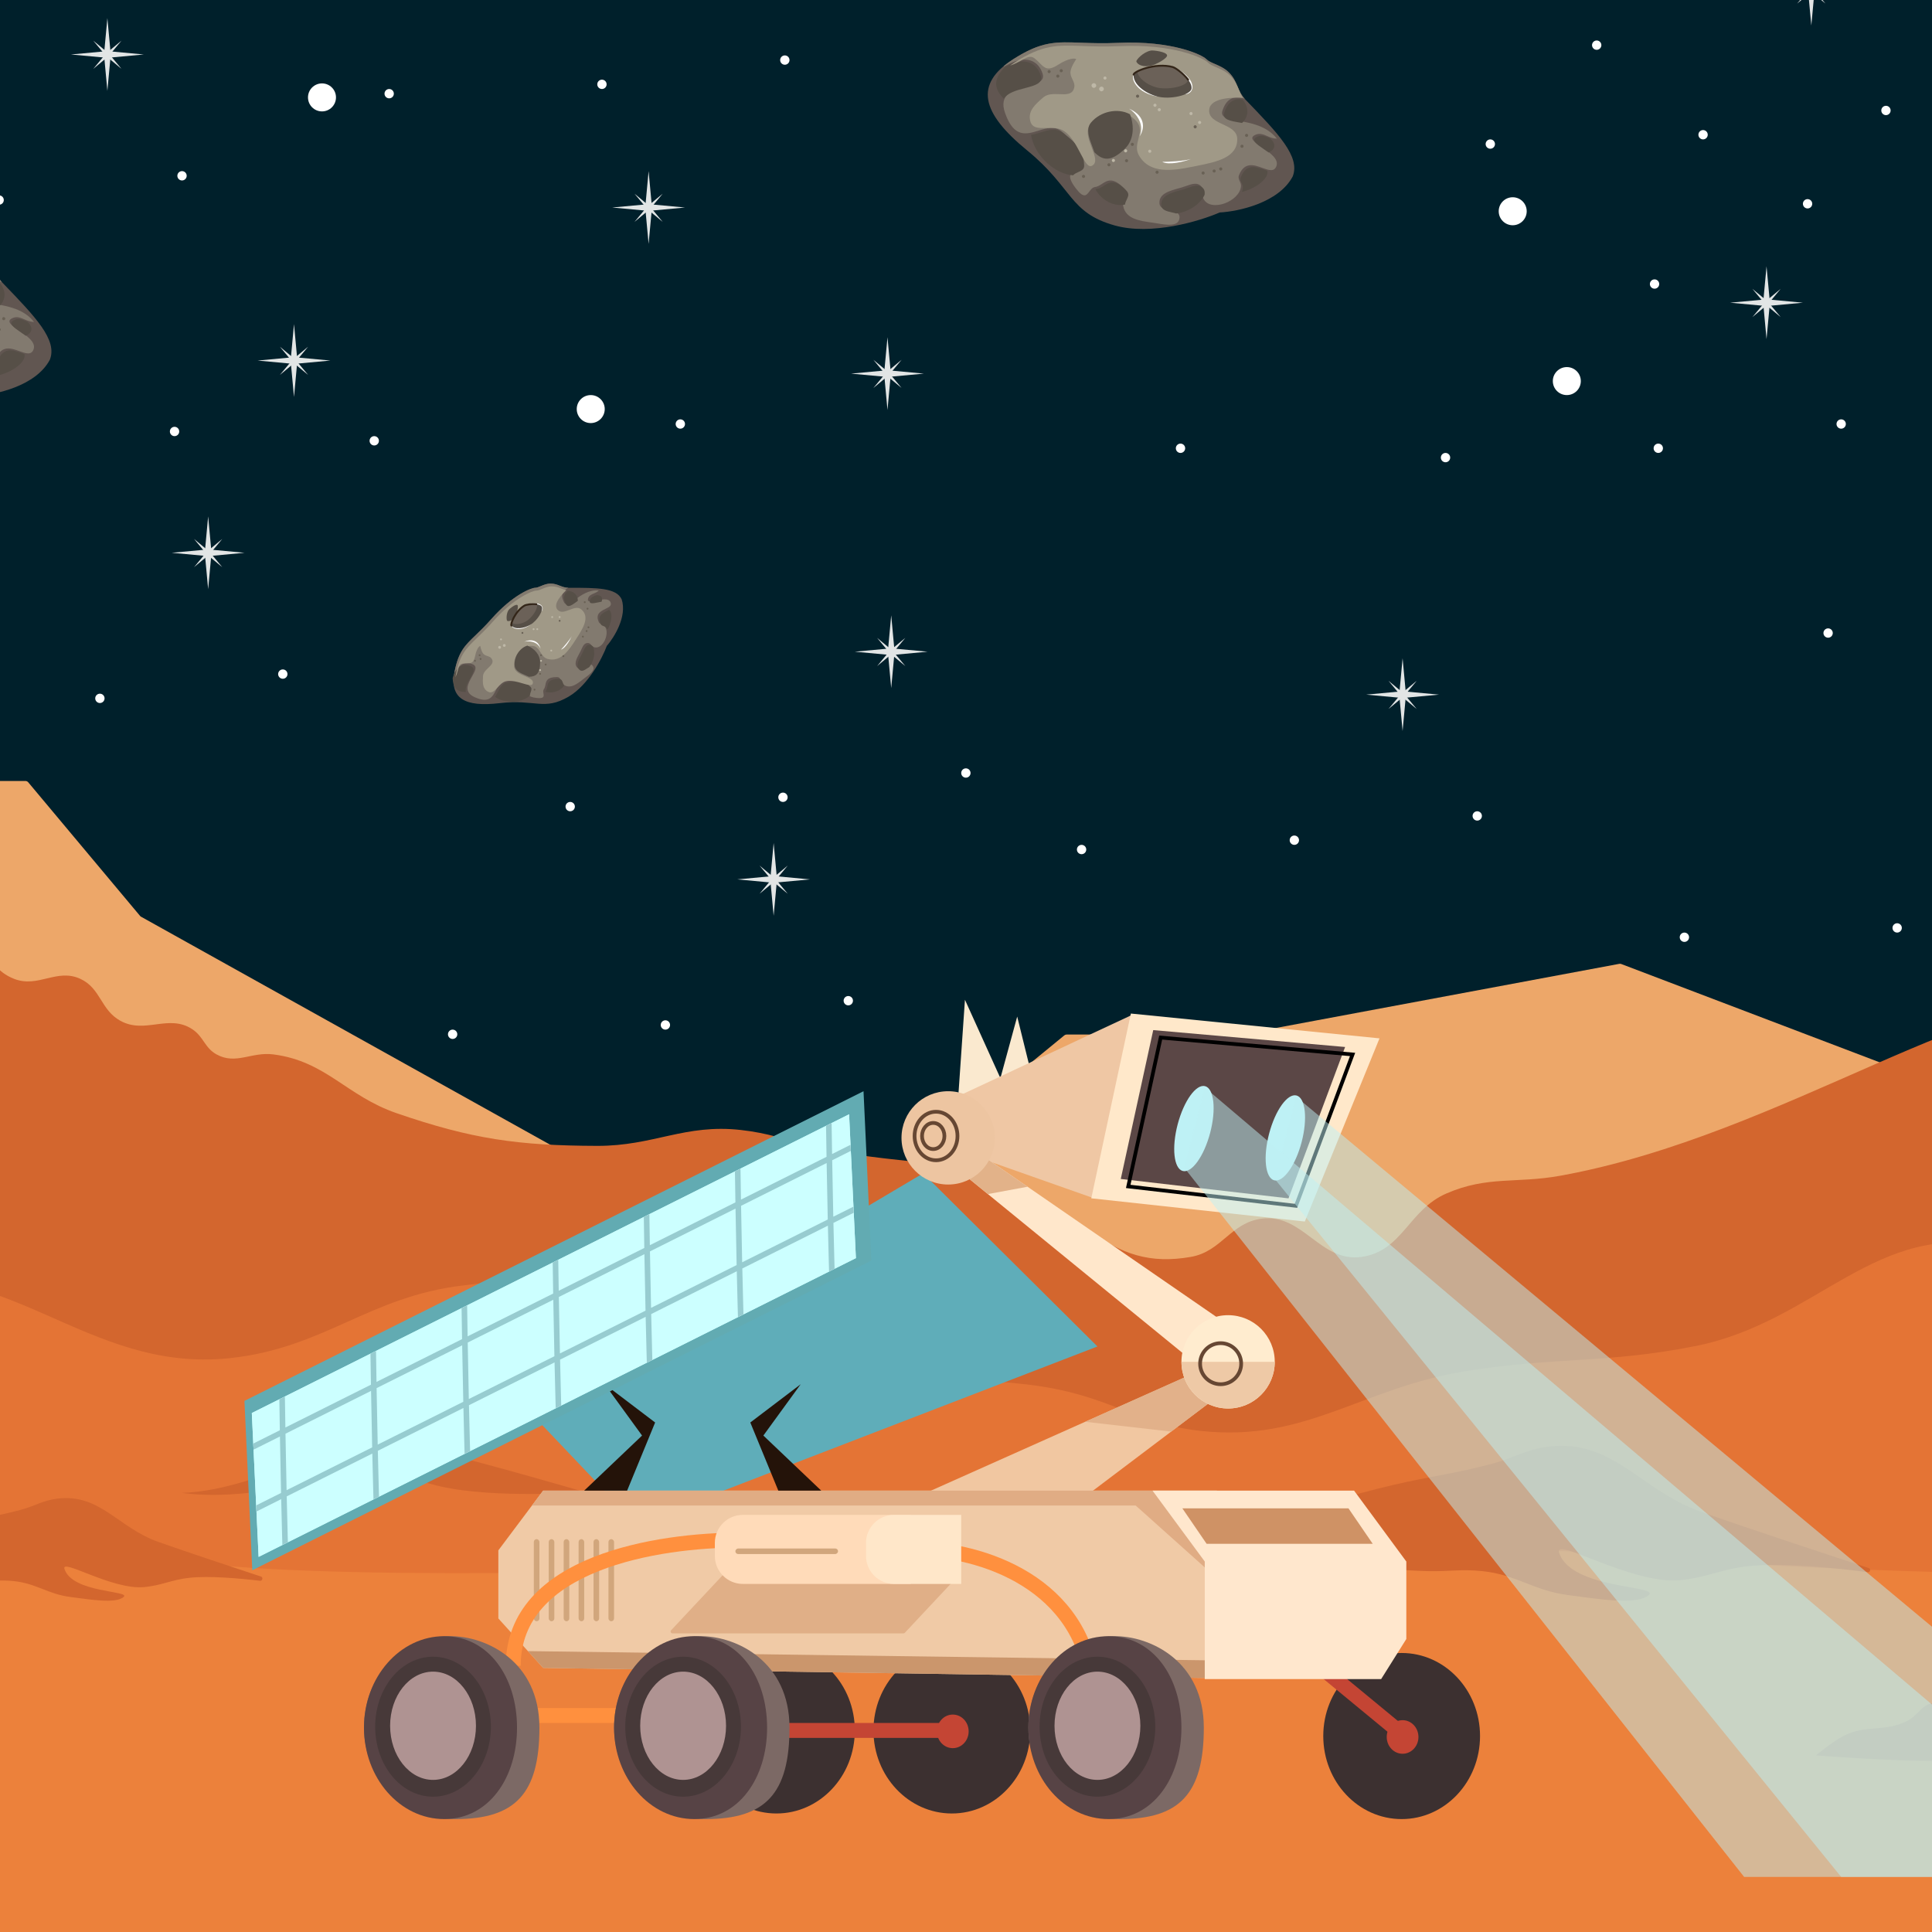 <?xml version="1.0" encoding="UTF-8"?> <svg xmlns="http://www.w3.org/2000/svg" width="760" height="760" viewBox="0 0 760 760" fill="none"><g clip-path="url(#clip0_2752_4061)"><rect width="760" height="760" fill="white"></rect><g clip-path="url(#clip1_2752_4061)"><rect width="1268.63" height="794.365" transform="translate(-254 -34)" fill="#00202B"></rect><path d="M-180.687 401.376C-180.687 395.614 -203.94 379.501 -216.653 371.46C-217.318 371.04 -218.195 371.223 -218.64 371.872L-438.595 692.582C-439.316 693.634 -438.445 695.043 -437.181 694.867L10.672 632.447L592.425 576.729C592.671 576.705 592.918 576.744 593.145 576.842L1142.19 812.929C1143.24 813.381 1144.38 812.51 1144.22 811.377L1071.94 294.157C1071.86 293.615 1071.49 293.16 1070.98 292.977L1004.67 269.461C1004.09 269.253 1003.69 268.699 1003.69 268.077V240.537C1003.69 239.726 1003.04 239.069 1002.23 239.069H986.584C985.774 239.069 985.116 238.411 985.116 237.601V177.343C985.116 176.821 984.839 176.338 984.388 176.075L964.611 164.535C963.737 164.025 962.621 164.531 962.429 165.525L932.062 322.88C931.94 323.51 931.423 323.989 930.786 324.061L882.907 329.483C882.72 329.504 882.54 329.561 882.374 329.65L844.383 350.185C844.281 350.24 844.185 350.307 844.099 350.385L760.982 425.246C760.573 425.615 759.992 425.723 759.478 425.527L637.774 379.221C637.521 379.125 637.247 379.101 636.982 379.15L488.274 406.927C488.185 406.943 488.095 406.952 488.004 406.952H419.615C419.276 406.952 418.947 407.069 418.684 407.284L357.786 457.182C357.58 457.351 357.332 457.461 357.068 457.499L256.401 472.236C256.082 472.283 255.756 472.223 255.474 472.066L55.498 360.622C55.341 360.534 55.202 360.419 55.086 360.282L11.112 307.739C10.833 307.406 10.421 307.213 9.986 307.213H-58.746C-59.107 307.213 -59.456 307.347 -59.725 307.588L-130.099 370.607C-130.176 370.676 -130.246 370.754 -130.307 370.838L-156.136 406.403C-156.389 406.751 -156.78 406.971 -157.209 407C-165.449 407.553 -180.687 407.162 -180.687 401.376Z" fill="#EDA769"></path><path d="M-336.589 444.514C-346.747 455.436 -367.791 466.539 -367.791 466.539L-455.891 730.838L-265.742 744.053L510.635 713.952L1115.22 730.838C1115.22 730.838 1214.86 479.674 1115.22 393.49C1095.24 376.213 1084.07 361.444 1057.95 357.516C1015.47 351.126 1016.04 424.626 964.715 415.882L833.3 393.49C781.979 384.745 702.209 446.489 613.785 462.501C596.368 465.655 585.245 462.445 569.001 469.476C554.056 475.944 551.722 492.16 535.597 494.437C519.332 496.734 512.609 477.277 496.319 479.387C484.042 480.977 480.616 492.312 468.421 494.437C452.355 497.237 441.203 493.422 428.042 483.792C382.891 450.755 362.263 461.202 319.019 450.755C308.303 448.166 302.442 445.757 291.488 444.514C269.418 442.011 257.168 450.814 234.957 450.755C203.73 450.671 185.562 448.068 156.034 437.907C136.208 431.084 128.371 417.494 107.58 414.781C98.909 413.649 92.848 418.999 85.188 414.781C80.481 412.189 80.125 407.834 75.644 404.869C66.374 398.738 57.123 406.91 47.378 401.566C39.555 397.275 39.696 388.784 31.594 385.047C22.351 380.784 15.004 388.77 5.531 385.047C-7.891 379.772 -3.98 366.152 -17.228 360.452C-27.895 355.864 -36.704 354.14 -47.696 357.883C-66.884 364.417 -58.608 390.627 -77.797 397.161C-88.788 400.904 -97.686 391.002 -107.53 397.161C-114.679 401.633 -113.284 409.696 -120.011 414.781C-130.863 422.983 -141.157 416.989 -154.517 419.553C-185.727 425.542 -201.781 454.44 -231.971 444.514C-258.768 435.704 -275.286 426.527 -296.21 427.996C-306.483 428.716 -306.474 411.836 -316.767 411.477C-331.804 410.952 -326.342 433.497 -336.589 444.514Z" fill="#D3662E"></path><path d="M-253.629 551.154C-264.886 546.974 -269.032 540.453 -279.325 534.268C-295.647 524.461 -303.98 515.672 -322.64 511.876C-336.267 509.105 -358.247 511.876 -358.247 511.876C-382.23 516.159 -430.195 526.633 -430.195 534.268V642.557V784.618C-391.529 795.263 -307.223 816.554 -279.325 816.554H-32.646C35.264 816.554 259.184 823.896 300.297 816.554C341.41 809.212 775.668 819.491 797.693 816.554C815.313 814.205 1069.09 833.929 1193.77 844.085L1154.5 689.911L1149.72 529.496C1149.72 529.496 1085.42 545.796 1044.74 539.407C1018.67 535.314 1006.12 524.786 980.499 518.484C946.186 510.043 926.265 506.056 890.931 505.636C866.778 505.349 852.902 515.37 829.262 510.408C810.928 506.56 803.836 494.783 785.579 490.586C738.085 479.665 714.805 519.97 667.012 529.496C632.079 536.459 611.5 533.689 576.342 539.407C535.288 546.085 513.813 567.35 472.458 562.901C450.041 560.489 439.075 551.475 417.029 546.749C398.177 542.708 386.792 544.539 368.207 539.407C357.062 536.33 351.649 531.753 340.309 529.496C324.984 526.447 315.247 534.042 300.297 529.496C286.864 525.412 282.681 516.062 269.829 510.408C238.553 496.648 216.409 501.729 182.464 505.636C145.032 509.944 127.797 530.305 90.326 534.268C33.208 540.309 1.818 491.835 -53.937 505.636C-73.033 510.363 -81.397 520.258 -100.556 524.724C-127.92 531.103 -144.697 520.693 -172.504 524.724C-205.48 529.505 -222.393 562.753 -253.629 551.154Z" fill="#E47435"></path><path d="M59.912 612.031C-9.686 596.466 -278.17 612.153 -403.712 621.942C-412.644 634.912 -431.977 661.88 -437.85 665.992C-445.192 671.131 -459.875 793.002 -462.445 804.014C-464.5 812.824 -408.728 867.397 -380.586 893.582C-217.357 907.042 111.524 933.961 121.215 933.961H647.61L1116.01 909.367C1107.07 806.217 1085.54 602.34 1070.86 612.031C1052.5 624.144 732.039 621.942 647.61 612.031C563.181 602.119 146.911 631.486 59.912 612.031Z" fill="#EC813B"></path><path d="M453.597 610.818C432.588 615.276 420.04 614.256 399.411 620.237C357.981 632.249 466.567 611.997 509.672 613.643C530.029 614.421 541.286 617.539 561.652 618.039C570.015 618.244 574.753 617.177 583.074 618.039C596.672 619.448 603.226 625.69 616.782 627.458C629.103 629.065 643.875 631.54 648.6 627.458C653.073 623.595 618.046 625.261 613.317 610.818C611.158 604.224 641.68 623.323 660.774 621.609C671.011 620.689 677.353 617.216 687.57 616.102C701.213 614.615 722.607 616.874 734.789 618.454C735.687 618.571 736.036 617.141 735.176 616.859C720.012 611.894 688.965 601.669 669.392 594.805C645.27 586.346 634.609 565.999 609.222 569.06C600.412 570.121 596.047 573.331 587.484 575.653C572.303 579.769 563.42 580.538 548.106 584.13C510.765 592.889 491.117 602.856 453.597 610.818Z" fill="#D3662E"></path><path d="M-81.832 606.571C-95.69 609.526 -128.06 607.734 -141.667 611.697C-168.994 619.657 -71.444 617.964 -43.011 619.055C-29.583 619.57 -22.158 621.636 -8.725 621.967C-3.208 622.104 -0.083 621.396 5.405 621.967C14.375 622.901 18.698 627.038 27.64 628.209C35.766 629.274 45.51 630.914 48.627 628.209C51.577 625.649 28.473 626.753 25.354 617.182C23.93 612.813 44.062 625.469 56.656 624.333C63.409 623.724 67.592 621.422 74.332 620.684C82.249 619.817 94.126 620.872 102.338 621.851C103.237 621.958 103.585 620.478 102.725 620.195C92.032 616.67 74.066 610.702 62.341 606.571C46.43 600.966 39.398 587.483 22.652 589.511C16.842 590.215 13.962 592.342 8.314 593.88C-1.699 596.608 -7.558 597.117 -17.66 599.498C-42.29 605.302 -57.084 601.295 -81.832 606.571Z" fill="#D3662E"></path><path d="M724.812 683.073C720.398 685.454 714.361 690.524 714.361 690.524C714.361 690.524 744.506 692.943 763.846 692.668C776.592 692.486 796.441 690.966 796.441 690.966C796.441 690.966 782.443 686.377 774.62 681.33C768.738 677.535 767.799 669.351 760.815 669.912C755.93 670.305 754.753 674.632 750.403 676.877C741.274 681.588 733.853 678.197 724.812 683.073Z" fill="#D3662E"></path><path d="M99.263 581.812C88.731 585.213 79.391 587.048 71.482 587.26C103.512 591.662 146.635 576.09 146.635 576.09C146.635 576.09 162.661 582.309 173.346 584.731C195.026 589.645 230.195 586.971 230.195 586.971C230.195 586.971 211.273 581.516 199.111 578.158C183.416 573.823 174.509 571.798 158.828 567.412C151.355 565.321 143.635 560.707 139.721 561.949C135.808 563.19 126.8 566.883 122.075 571.721C116.168 577.768 108.522 578.822 99.263 581.812Z" fill="#D3662E"></path><path d="M223.696 231.213C234.967 231.213 242.47 231.213 244.557 235.787C246.753 242.522 241.568 250.793 238.701 254.087C236.932 258.845 231.455 269.495 223.696 274.033C213.997 279.706 210.52 274.948 196.612 276.595C182.705 278.242 176.666 274.765 178.862 263.969C181.058 253.172 184.901 252.989 193.319 243.473C201.736 233.957 209.056 231.213 210.52 231.213C211.984 231.213 213.997 229.566 216.559 229.566C219.596 229.566 220.835 231.213 223.696 231.213Z" fill="#615651"></path><path fill-rule="evenodd" clip-rule="evenodd" d="M178.609 266.714C180.11 260.492 183.586 260.126 186.148 261.407C187.852 262.259 186.839 264.061 185.682 266.12C184.105 268.927 182.26 272.211 186.66 274.217C192.384 276.825 193.761 274.113 195.13 271.417C196.038 269.63 196.942 267.85 199.104 267.629C199.394 267.599 199.673 267.569 199.942 267.541C203.329 267.178 205.198 266.978 207.925 269.422C208.575 270.005 208.307 270.764 208.039 271.525C207.588 272.804 207.135 274.087 211.036 274.546C214.127 274.91 213.969 273.916 213.789 272.788C213.695 272.192 213.594 271.559 213.964 271.069C214.325 270.591 214.442 269.991 214.562 269.382C214.853 267.895 215.156 266.348 219.05 266.348C220.134 266.348 220.366 266.971 220.639 267.706C220.858 268.294 221.103 268.954 221.832 269.422C224.401 271.072 226.932 269.109 229.335 267.226C229.613 267.009 229.916 266.784 230.227 266.552C232.192 265.09 234.502 263.373 232.995 261.737C232.224 260.899 231.234 261.548 230.216 262.214C229.216 262.868 228.191 263.539 227.322 262.834C225.551 261.397 226.764 259.156 227.883 257.089C228.004 256.867 228.123 256.647 228.237 256.43C228.407 256.107 228.561 255.769 228.712 255.435C229.32 254.096 229.896 252.827 231.348 252.953C231.949 253.005 232.278 253.377 232.619 253.763C232.917 254.1 233.223 254.447 233.727 254.6C237.215 255.656 240.155 248.922 237.753 246.182C237.447 245.832 237.057 245.691 236.682 245.555C236.225 245.39 235.791 245.233 235.557 244.718C234.1 241.512 236.287 240.44 238.156 239.524C239.572 238.83 240.806 238.226 240.132 236.849C239.347 235.246 236.769 235.775 234.592 236.221C232.529 236.645 230.825 236.995 231.348 235.385C231.714 234.258 232.596 233.887 233.548 233.488C234.237 233.198 234.963 232.893 235.557 232.274C231.675 231.886 228.55 234.174 226.207 235.891C224.131 237.411 222.667 238.482 221.832 236.849C220.347 233.942 221.46 232.221 223.523 231.211C222.205 231.179 221.232 230.797 220.244 230.408C219.182 229.99 218.104 229.566 216.563 229.566C215.104 229.566 213.823 230.1 212.72 230.56C211.886 230.908 211.154 231.213 210.524 231.213C209.06 231.213 201.74 233.958 193.322 243.474C190.898 246.214 188.853 248.18 187.118 249.849C182.828 253.975 180.429 256.282 178.866 263.969C178.664 264.96 178.532 265.889 178.469 266.759C178.515 266.745 178.562 266.73 178.609 266.714Z" fill="#827A6F"></path><g filter="url(#filter0_i_2752_4061)"><path fill-rule="evenodd" clip-rule="evenodd" d="M226.562 235.629C226.441 235.717 226.321 235.804 226.204 235.89L226.204 235.89C224.128 237.41 222.665 238.482 221.83 236.849C220.565 234.373 221.185 232.757 222.672 231.708C224.02 231.779 225.202 232.33 225.913 233.349C226.378 234.016 226.586 234.803 226.562 235.629Z" fill="#564F47"></path></g><g filter="url(#filter1_i_2752_4061)"><path fill-rule="evenodd" clip-rule="evenodd" d="M235.919 235.962C235.471 236.04 235.022 236.132 234.589 236.221C232.526 236.645 230.823 236.994 231.345 235.385C231.712 234.257 232.593 233.887 233.545 233.488L233.545 233.487C233.611 233.46 233.678 233.432 233.744 233.403C234.717 233.315 235.486 233.53 235.87 234.08C236.203 234.557 236.199 235.219 235.919 235.962Z" fill="#564F47"></path></g><g filter="url(#filter2_i_2752_4061)"><path fill-rule="evenodd" clip-rule="evenodd" d="M238.252 246.966C238.122 246.68 237.955 246.416 237.75 246.182C237.443 245.832 237.053 245.691 236.678 245.556C236.222 245.39 235.788 245.233 235.554 244.718C234.096 241.512 236.283 240.44 238.152 239.524C238.381 239.412 238.606 239.302 238.818 239.191C240.127 239.938 240.125 242.882 238.786 245.895C238.62 246.269 238.441 246.627 238.252 246.966Z" fill="#564F47"></path></g><g filter="url(#filter3_i_2752_4061)"><path fill-rule="evenodd" clip-rule="evenodd" d="M231.102 261.666C230.811 261.822 230.513 262.017 230.212 262.214C229.213 262.868 228.187 263.539 227.318 262.834C225.547 261.397 226.76 259.156 227.88 257.089L227.88 257.089C228 256.867 228.119 256.646 228.233 256.43C228.403 256.107 228.557 255.769 228.709 255.435L228.709 255.435L228.709 255.435C229.316 254.096 229.892 252.827 231.344 252.953C231.945 253.005 232.275 253.377 232.615 253.763C232.615 253.763 232.615 253.763 232.615 253.763C233.245 255.465 233.16 257.666 232.226 259.769C231.915 260.467 231.534 261.103 231.102 261.666Z" fill="#564F47"></path></g><g filter="url(#filter4_i_2752_4061)"><path fill-rule="evenodd" clip-rule="evenodd" d="M213.789 271.384C213.829 271.274 213.885 271.169 213.96 271.069C214.322 270.591 214.439 269.991 214.559 269.382L214.559 269.382C214.85 267.895 215.153 266.348 219.047 266.348C220.131 266.348 220.362 266.971 220.636 267.706L220.636 267.706C220.778 268.09 220.933 268.504 221.225 268.876C220.172 270.531 218.117 271.654 215.754 271.654C215.067 271.654 214.407 271.56 213.789 271.384Z" fill="#564F47"></path></g><g filter="url(#filter5_i_2752_4061)"><path fill-rule="evenodd" clip-rule="evenodd" d="M194.008 273.394C194.43 272.793 194.779 272.104 195.129 271.417C196.036 269.63 196.94 267.85 199.102 267.629C199.392 267.599 199.671 267.57 199.94 267.541L199.94 267.541C203.327 267.178 205.196 266.978 207.923 269.422C208.573 270.005 208.305 270.765 208.037 271.525C207.872 271.992 207.708 272.459 207.754 272.887C206.119 274.361 203.508 275.315 200.566 275.315C197.977 275.315 195.645 274.576 194.008 273.394Z" fill="#564F47"></path></g><g filter="url(#filter6_i_2752_4061)"><path fill-rule="evenodd" clip-rule="evenodd" d="M178.797 265.975C180.387 260.465 183.685 260.179 186.142 261.407C187.845 262.259 186.833 264.061 185.676 266.12C184.698 267.86 183.617 269.784 183.985 271.472C183.96 271.473 183.934 271.473 183.909 271.473C180.026 271.473 178.921 269.47 178.797 265.975Z" fill="#564F47"></path></g><g filter="url(#filter7_i_2752_4061)"><path fill-rule="evenodd" clip-rule="evenodd" d="M179.763 262.512C180.131 261.124 180.398 260.112 181.582 259.943C182.181 259.858 182.73 259.852 183.229 259.847C184.864 259.83 185.962 259.819 186.523 257.015C187.109 254.087 188.109 253.111 188.536 252.989C188.536 252.989 188.907 254.936 189.634 255.917C190.096 256.541 190.733 256.752 191.36 256.959C192.03 257.181 192.689 257.399 193.111 258.113C193.932 259.505 192.879 260.507 191.722 261.608C190.75 262.534 189.705 263.529 189.634 264.884L189.629 264.987C189.501 267.409 189.383 269.669 191.464 270.923C193.035 271.869 194.132 270.672 195.366 269.327C196.284 268.325 197.279 267.24 198.601 266.897C200.623 266.372 203.139 267.113 205.219 267.725C207.279 268.333 208.912 268.814 209.214 267.812C209.645 266.383 208.015 265.691 206.183 264.912C204.26 264.094 202.113 263.181 201.895 261.224C201.417 256.948 204.936 252.532 209.214 252.989C210.779 253.157 211.506 254.315 212.25 255.501C212.944 256.607 213.654 257.737 215.07 258.113C220.089 259.447 223.267 254.995 226.05 250.61C226.194 250.384 226.34 250.156 226.487 249.925C228.945 246.083 231.736 241.722 228.429 238.716C227.072 237.482 225.329 238.15 223.619 238.806C221.865 239.478 220.146 240.138 218.913 238.716C217.005 236.514 220.818 232.547 222.403 231.063C221.676 230.91 221.041 230.66 220.4 230.408C219.338 229.99 218.26 229.566 216.719 229.566C215.26 229.566 213.979 230.1 212.876 230.56C212.042 230.908 211.31 231.213 210.68 231.213C209.216 231.213 201.896 233.958 193.479 243.474C191.054 246.214 189.01 248.18 187.274 249.849C182.984 253.975 180.585 256.282 179.022 263.969C178.93 264.422 178.852 264.862 178.789 265.289C179.291 264.296 179.545 263.337 179.763 262.512Z" fill="#A09987"></path></g><g filter="url(#filter8_i_2752_4061)"><path fill-rule="evenodd" clip-rule="evenodd" d="M207.333 265.492C206.93 265.295 206.485 265.106 206.027 264.911C204.104 264.093 201.958 263.181 201.739 261.224C201.352 257.765 203.581 254.215 206.711 253.226C209.708 254.514 211.731 256.958 211.731 259.759C211.731 264.473 209.985 265.431 207.333 265.492Z" fill="#564F47"></path></g><path d="M207.148 237.8C208.734 237.434 211.687 237.471 213.004 240.545C214.468 238.715 212.455 236.153 207.148 237.8Z" fill="white"></path><path d="M209.439 245.15C209.413 245.172 209.386 245.195 209.358 245.218C204.903 248.943 200.567 247.304 201.113 245.303C203.689 247.326 208.036 246.278 209.358 245.218C209.385 245.195 209.412 245.173 209.439 245.15Z" fill="white"></path><path d="M206.306 238.23C207.221 237.681 211.979 237.034 213.077 238.596C213.977 239.877 211.417 244.134 208.685 245.733C206.033 247.285 202.634 247.746 201.182 246.099C200.698 245.55 202.646 240.426 206.306 238.23Z" fill="#564F47"></path><g filter="url(#filter9_i_2752_4061)"><path d="M199.324 239.225C199.589 238.818 201.998 236.814 202.757 237.251C203.378 237.61 202.581 240.69 201.785 241.887C201.012 243.05 199.718 243.902 198.798 243.499C198.492 243.364 198.268 240.851 199.324 239.225Z" fill="#564F47"></path></g><path fill-rule="evenodd" clip-rule="evenodd" d="M210.946 237.673C211.02 237.758 211.083 237.849 211.133 237.948C211.785 239.24 209.285 243.134 206.859 244.469C204.917 245.539 202.609 245.861 201.25 244.998C201.745 243.235 203.535 239.892 206.307 238.229C206.907 237.869 209.157 237.467 210.946 237.673Z" fill="#6B6158"></path><path d="M201.182 246.099C200.698 245.55 202.646 240.426 206.306 238.23C206.911 237.867 209.195 237.461 210.991 237.679" stroke="#332518" stroke-width="0.734" stroke-linecap="round"></path><path d="M224.904 250.244C224.233 251.769 222.452 254.965 220.695 255.551C221.732 254.453 224.026 251.854 224.904 250.244Z" fill="white"></path><path d="M206.234 252.443C207.82 252.077 211.322 252.113 212.639 255.188C212.334 253.541 210.626 250.686 206.234 252.443Z" fill="white"></path><circle cx="196.541" cy="254.636" r="0.549" fill="#BEB8A7"></circle><circle cx="197.085" cy="251.525" r="0.366" fill="#BEB8A7"></circle><circle cx="211.358" cy="247.499" r="0.366" fill="#BEB8A7"></circle><circle cx="217.218" cy="242.742" r="0.366" fill="#BEB8A7"></circle><circle cx="220.147" cy="242.742" r="0.366" fill="#BEB8A7"></circle><circle cx="216.85" cy="255.917" r="0.366" fill="#BEB8A7"></circle><circle cx="212.827" cy="259.943" r="0.366" fill="#BEB8A7"></circle><circle cx="212.46" cy="263.603" r="0.366" fill="#BEB8A7"></circle><circle cx="209.897" cy="247.499" r="0.366" fill="#BEB8A7"></circle><circle cx="212.827" cy="257.747" r="0.366" fill="#696155"></circle><circle cx="188.671" cy="257.747" r="0.366" fill="#696155"></circle><circle cx="189.038" cy="259.211" r="0.366" fill="#696155"></circle><circle cx="186.843" cy="259.943" r="0.366" fill="#696155"></circle><circle cx="210.264" cy="271.289" r="0.366" fill="#696155"></circle><circle cx="212.46" cy="265.067" r="0.366" fill="#696155"></circle><circle cx="221.608" cy="258.113" r="0.366" fill="#696155"></circle><circle cx="231.491" cy="246.767" r="0.366" fill="#696155"></circle><circle cx="230.757" cy="248.231" r="0.366" fill="#696155"></circle><circle cx="231.124" cy="239.447" r="0.366" fill="#696155"></circle><circle cx="220.147" cy="244.206" r="0.366" fill="#696155"></circle><circle cx="205.507" cy="248.964" r="0.366" fill="#696155"></circle><circle cx="214.655" cy="261.407" r="0.366" fill="#696155"></circle><circle cx="229.296" cy="250.428" r="0.366" fill="#696155"></circle><circle cx="230.03" cy="236.886" r="0.366" fill="#696155"></circle><circle cx="198.369" cy="253.904" r="0.549" fill="#BEB8A7"></circle><path d="M363.14 461.56L207.055 554.026L250.361 599.583L431.709 529.669L363.14 461.56Z" fill="#5FADB9"></path><path d="M379.585 393.283L376.648 435.865L407.483 429.624L400.142 399.891L393.534 424.118L379.585 393.283Z" fill="#FAE9CF"></path><path d="M445.995 398.914L374.044 432.555L376.9 452.542L430.786 471.541L445.995 398.914Z" fill="#EFC7A4"></path><path d="M429.287 471.385L444.859 398.706L542.664 408.464L513.282 480.52L429.287 471.385Z" fill="#FFE8CA"></path><g filter="url(#filter10_i_2752_4061)"><path d="M443.819 466.712L456.588 408.154L532.07 414.797L509.801 474.342L443.819 466.712Z" fill="#5B4746"></path></g><path d="M443.819 466.712L456.588 408.154L532.07 414.797L509.801 474.342L443.819 466.712Z" stroke="black" stroke-width="1.468"></path><path d="M491.181 530.572L360.5 588.938H426.575L497.054 535.711L491.181 530.572Z" fill="#F1C7A1"></path><path d="M479.802 544.154L361.969 447.978L366.741 441.004L496.688 530.572L479.802 544.154Z" fill="#FFE7CB"></path><path fill-rule="evenodd" clip-rule="evenodd" d="M404.21 466.83L388.606 469.72L361.969 447.979L366.741 441.004L404.21 466.83Z" fill="#E2B289"></path><path fill-rule="evenodd" clip-rule="evenodd" d="M426.875 559.291L491.178 530.572L497.051 535.711L460.708 563.158L426.875 559.291Z" fill="#E2B18A"></path><circle cx="483.104" cy="535.71" r="18.354" fill="#FFECCF"></circle><circle cx="372.979" cy="447.611" r="18.354" fill="#EDC5A1"></circle><path d="M501.458 535.71C501.458 538.121 500.983 540.507 500.061 542.734C499.139 544.961 497.787 546.984 496.082 548.689C494.378 550.393 492.355 551.745 490.128 552.667C487.901 553.59 485.514 554.064 483.104 554.064C480.694 554.064 478.307 553.59 476.08 552.667C473.853 551.745 471.83 550.393 470.126 548.689C468.421 546.984 467.069 544.961 466.147 542.734C465.225 540.507 464.75 538.121 464.75 535.71L483.104 535.71H501.458Z" fill="#EEC9A6"></path><circle cx="480.169" cy="536.444" r="8.076" stroke="#664733" stroke-width="1.468"></circle><path d="M368.209 456.421C372.961 456.421 376.652 452.053 376.652 446.877C376.652 441.701 372.961 437.333 368.209 437.333C363.457 437.333 359.766 441.701 359.766 446.877C359.766 452.053 363.457 456.421 368.209 456.421Z" stroke="#664733" stroke-width="1.468"></path><path d="M367.108 452.016C369.661 452.016 371.513 449.584 371.513 446.877C371.513 444.17 369.661 441.738 367.108 441.738C364.556 441.738 362.703 444.17 362.703 446.877C362.703 449.584 364.556 452.016 367.108 452.016Z" stroke="#664733" stroke-width="1.468"></path><ellipse cx="469.658" cy="443.952" rx="6.607" ry="17.253" transform="rotate(14.735 469.658 443.952)" fill="#BEF1F5"></ellipse><ellipse cx="505.627" cy="447.623" rx="6.607" ry="17.253" transform="rotate(14.735 505.627 447.623)" fill="#BEF1F5"></ellipse><ellipse cx="305.429" cy="680.708" rx="30.835" ry="32.67" fill="#3C3030"></ellipse><path d="M306.532 680.708L256.242 639.228" stroke="#C44534" stroke-width="5.873"></path><ellipse cx="374.436" cy="680.709" rx="30.835" ry="32.67" fill="#3C3030"></ellipse><ellipse cx="374.803" cy="681.076" rx="6.24" ry="6.607" fill="#C44534"></ellipse><path d="M375.539 680.709H295.148" stroke="#C44534" stroke-width="5.873"></path><path d="M196.039 609.862L213.659 586.369H478.692V660.152L213.659 656.115L196.039 636.659V609.862Z" fill="#F0CAA6"></path><path d="M478.692 660.152L213.659 656.115L207.675 649.507L478.692 653.178V660.152Z" fill="#CB966C"></path><path d="M213.663 586.369H478.696L488.974 630.052L446.76 592.242H209.258L213.663 586.369Z" fill="#E0AC84"></path><rect x="209.992" y="605.457" width="2.202" height="32.303" rx="1.101" fill="#D1A67C"></rect><rect x="215.859" y="605.457" width="2.202" height="32.303" rx="1.101" fill="#D1A67C"></rect><rect x="221.734" y="605.457" width="2.202" height="32.303" rx="1.101" fill="#D1A67C"></rect><rect x="227.609" y="605.457" width="2.202" height="32.303" rx="1.101" fill="#D1A67C"></rect><rect x="233.484" y="605.457" width="2.202" height="32.303" rx="1.101" fill="#D1A67C"></rect><rect x="239.352" y="605.457" width="2.202" height="32.303" rx="1.101" fill="#D1A67C"></rect><path d="M284.292 619.639C284.431 619.49 284.625 619.406 284.828 619.406H375.688C376.33 619.406 376.663 620.173 376.223 620.642L355.941 642.3C355.802 642.448 355.608 642.532 355.405 642.532H264.545C263.902 642.532 263.57 641.765 264.009 641.296L284.292 619.639Z" fill="#E0AF87"></path><g filter="url(#filter11_i_2752_4061)"><path d="M358.796 610.717C385.818 610.717 425.83 624.545 429.134 665.658" stroke="#FF903E" stroke-width="5.873"></path></g><g filter="url(#filter12_i_2752_4061)"><path d="M290.377 607.292C258.074 607.293 201.168 616.102 201.167 656.757" stroke="#FF903E" stroke-width="5.873"></path></g><g filter="url(#filter13_i_2752_4061)"><path d="M299.757 676.304L176.949 676.304" stroke="#FF903E" stroke-width="5.873"></path></g><path d="M473.55 679.607C473.55 705.669 464.006 715.581 440.513 715.581C420.645 715.581 404.539 699.474 404.539 679.607C404.539 659.739 418.81 643.633 438.678 643.633C452.627 643.633 473.55 653.544 473.55 679.607Z" fill="#7C6965"></path><path d="M464.74 679.607C464.74 699.474 453.543 715.581 436.108 715.581C418.673 715.581 404.539 699.474 404.539 679.607C404.539 659.739 418.673 643.633 436.108 643.633C453.543 643.633 464.74 659.739 464.74 679.607Z" fill="#574345"></path><ellipse cx="431.704" cy="679.24" rx="22.759" ry="27.531" fill="#473939"></ellipse><ellipse cx="431.706" cy="678.873" rx="16.886" ry="21.291" fill="#AF9392"></ellipse><path d="M212.191 679.607C212.191 705.669 202.647 715.581 179.154 715.581C159.286 715.581 143.18 699.474 143.18 679.607C143.18 659.739 157.45 643.633 177.318 643.633C191.267 643.633 212.191 653.544 212.191 679.607Z" fill="#7C6965"></path><path d="M203.381 679.607C203.381 699.474 192.184 715.581 174.749 715.581C157.314 715.581 143.18 699.474 143.18 679.607C143.18 659.739 157.314 643.633 174.749 643.633C192.184 643.633 203.381 659.739 203.381 679.607Z" fill="#574345"></path><ellipse cx="170.345" cy="679.24" rx="22.759" ry="27.531" fill="#473939"></ellipse><ellipse cx="170.347" cy="678.873" rx="16.886" ry="21.291" fill="#AF9392"></ellipse><path d="M310.566 679.607C310.566 705.669 301.022 715.581 277.529 715.581C257.661 715.581 241.555 699.474 241.555 679.607C241.555 659.739 255.825 643.633 275.693 643.633C289.642 643.633 310.566 653.544 310.566 679.607Z" fill="#7C6965"></path><path d="M301.756 679.607C301.756 699.474 290.559 715.581 273.124 715.581C255.689 715.581 241.555 699.474 241.555 679.607C241.555 659.739 255.689 643.633 273.124 643.633C290.559 643.633 301.756 659.739 301.756 679.607Z" fill="#574345"></path><ellipse cx="268.72" cy="679.24" rx="22.759" ry="27.531" fill="#473939"></ellipse><ellipse cx="268.722" cy="678.873" rx="16.886" ry="21.291" fill="#AF9392"></ellipse><path d="M281.203 606.925C281.203 600.843 286.134 595.913 292.216 595.913H358.29V623.077H292.216C286.134 623.077 281.203 618.146 281.203 612.064V606.925Z" fill="#FFDBB9"></path><path d="M340.672 606.925C340.672 600.843 345.602 595.913 351.684 595.913H378.114V623.077H351.684C345.602 623.077 340.672 618.146 340.672 612.064V606.925Z" fill="#FFE7C9"></path><rect x="289.281" y="611.33" width="2.202" height="40.379" rx="1.101" transform="rotate(-90 289.281 611.33)" fill="#D1A67C"></rect><ellipse cx="551.374" cy="682.912" rx="30.835" ry="32.67" fill="#3C3030"></ellipse><ellipse cx="551.74" cy="683.278" rx="6.24" ry="6.607" fill="#C44534"></ellipse><path d="M552.478 682.911L502.188 641.431" stroke="#C44534" stroke-width="5.873"></path><path d="M473.924 614.267V660.52H543.302L553.213 644.735V614.267L532.657 586.369H453.367L473.924 614.267Z" fill="#FFE7CD"></path><path d="M465.109 593.343H530.45L539.994 607.292H474.653L465.109 593.343Z" fill="#CF9265"></path><path d="M257.71 559.572L246.698 586.369H229.812L252.571 564.711L237.888 544.521L257.71 559.572Z" fill="#241309"></path><path d="M295.149 559.572L306.162 586.369H323.048L300.288 564.711L314.972 544.521L295.149 559.572Z" fill="#241309"></path><path opacity="0.5" d="M509.896 431.46L878.079 738.34H724.272L501.453 463.763L509.896 431.46Z" fill="#BEF1F5"></path><path opacity="0.5" d="M473.927 427.789L839.908 738.34H686.101L465.852 459.358L473.927 427.789Z" fill="#BEF1F5"></path><g filter="url(#filter14_i_2752_4061)"><path d="M97.626 554.009L341.155 432.194L344.241 498.821L100.712 620.635L97.626 554.009Z" fill="#62ABB2"></path></g><path d="M99.061 555.853L334.013 438.33L336.687 494.911L101.736 612.435L99.061 555.853Z" fill="#CCFFFF"></path><path d="M99.061 555.853L334.013 438.33L336.687 494.911L101.736 612.435L99.061 555.853Z" fill="#CCFFFF"></path><path fill-rule="evenodd" clip-rule="evenodd" d="M111.072 607.766C111.032 606.363 110.993 604.949 110.955 603.527C110.833 599.006 110.719 594.394 110.612 589.724L100.894 594.585L100.78 592.179L110.557 587.289C110.394 579.972 110.249 572.526 110.119 565.074L99.745 570.264L99.631 567.858L110.077 562.633C110.008 558.56 109.944 554.489 109.885 550.441L112.071 549.347C112.13 553.394 112.193 557.465 112.262 561.54L145.921 544.704C145.852 540.631 145.788 536.56 145.728 532.512L147.915 531.418C147.974 535.465 148.037 539.536 148.105 543.611L181.764 526.775C181.695 522.702 181.631 518.631 181.571 514.583L183.758 513.489C183.817 517.536 183.88 521.607 183.948 525.682L217.607 508.846C217.538 504.773 217.474 500.702 217.414 496.654L219.601 495.56C219.66 499.607 219.723 503.678 219.791 507.753L253.451 490.917C253.382 486.844 253.317 482.773 253.258 478.725L255.445 477.631C255.503 481.678 255.567 485.749 255.635 489.824L289.294 472.988C289.225 468.915 289.161 464.844 289.101 460.796L291.288 459.702C291.347 463.749 291.41 467.82 291.478 471.895L325.137 455.059C325.068 450.985 325.004 446.915 324.944 442.867L327.131 441.773C327.19 445.82 327.253 449.891 327.322 453.966L334.582 450.334L334.695 452.74L327.363 456.408C327.491 463.854 327.635 471.301 327.796 478.625L335.731 474.656L335.845 477.061L327.85 481.06C327.964 486.083 328.086 491.04 328.216 495.893C328.245 496.969 328.275 498.04 328.304 499.105L326.132 500.192C326.092 498.788 326.053 497.375 326.015 495.952C325.893 491.432 325.779 486.82 325.672 482.15L292.007 498.989C292.121 504.012 292.242 508.969 292.373 513.822C292.402 514.898 292.431 515.969 292.461 517.034L290.288 518.121C290.248 516.717 290.209 515.304 290.171 513.881C290.05 509.361 289.936 504.749 289.829 500.079L256.164 516.918C256.277 521.941 256.399 526.898 256.53 531.751C256.559 532.827 256.588 533.898 256.618 534.963L254.445 536.05C254.405 534.646 254.366 533.232 254.328 531.81C254.207 527.289 254.092 522.678 253.986 518.008L220.32 534.847C220.434 539.87 220.556 544.827 220.686 549.68C220.715 550.756 220.745 551.827 220.774 552.892L218.602 553.979C218.562 552.575 218.523 551.162 218.485 549.739C218.363 545.218 218.249 540.607 218.142 535.937L184.477 552.776C184.591 557.799 184.713 562.756 184.843 567.609C184.872 568.685 184.901 569.756 184.931 570.821L182.758 571.908C182.719 570.504 182.68 569.091 182.641 567.668C182.52 563.147 182.406 558.536 182.299 553.866L148.634 570.705C148.748 575.728 148.87 580.685 149 585.538C149.029 586.614 149.058 587.685 149.088 588.75L146.915 589.837C146.875 588.433 146.836 587.02 146.798 585.597C146.677 581.076 146.563 576.465 146.456 571.795L112.791 588.634C112.904 593.657 113.026 598.615 113.156 603.467C113.185 604.543 113.215 605.614 113.244 606.679L111.072 607.766ZM112.736 586.199L146.401 569.36C146.238 562.043 146.092 554.597 145.963 547.145L112.303 563.982C112.431 571.429 112.575 578.875 112.736 586.199ZM148.58 568.27L182.244 551.431C182.081 544.114 181.935 536.668 181.806 529.216L148.147 546.053C148.275 553.499 148.419 560.946 148.58 568.27ZM184.423 550.341L218.087 533.502C217.924 526.185 217.779 518.739 217.649 511.287L183.99 528.124C184.118 535.57 184.262 543.017 184.423 550.341ZM220.266 532.412L253.931 515.573C253.768 508.256 253.622 500.81 253.492 493.358L219.833 510.195C219.961 517.642 220.105 525.088 220.266 532.412ZM256.11 514.483L289.774 497.644C289.611 490.327 289.465 482.881 289.336 475.429L255.676 492.266C255.804 499.712 255.948 507.159 256.11 514.483ZM291.953 496.554L325.617 479.715C325.454 472.398 325.309 464.952 325.179 457.5L291.519 474.337C291.647 481.783 291.791 489.23 291.953 496.554Z" fill="#97CCD0"></path><path d="M0.94 111.188C13.993 124.707 22.682 133.705 19.612 141.506C14.078 151.939 -1.846 155.299 -9.117 155.675C-16.872 159.064 -35.989 164.828 -50.417 160.778C-68.453 155.715 -66.773 146.035 -84.854 131.263C-102.936 116.49 -105.759 105.221 -90.267 95.351C-74.775 85.481 -70.105 89.878 -48.944 88.954C-27.783 88.03 -16.014 93.63 -14.319 95.386C-12.623 97.142 -8.317 97.649 -5.35 100.721C-1.833 104.364 -2.373 107.758 0.94 111.188Z" fill="#615651"></path><path fill-rule="evenodd" clip-rule="evenodd" d="M-93.86 98.222C-84.66 92.816 -80.194 96.563 -78.764 101.119C-77.812 104.148 -81.146 105.021 -84.956 106.018C-90.148 107.377 -96.225 108.967 -93.534 116.567C-90.034 126.453 -85.187 124.964 -80.367 123.483C-77.173 122.502 -73.992 121.525 -71.222 123.862C-70.851 124.175 -70.492 124.475 -70.146 124.765C-65.789 128.407 -63.385 130.417 -63.158 136.518C-63.104 137.973 -64.325 138.531 -65.548 139.09C-67.604 140.03 -69.667 140.973 -65.701 146.183C-62.557 150.312 -61.548 148.971 -60.403 147.45C-59.798 146.646 -59.156 145.792 -58.14 145.668C-57.147 145.547 -56.293 144.994 -55.424 144.432C-53.303 143.059 -51.096 141.631 -46.586 146.301C-45.332 147.601 -45.811 148.601 -46.376 149.779C-46.828 150.723 -47.335 151.781 -47.052 153.198C-46.056 158.19 -40.771 158.952 -35.729 159.654C-35.147 159.735 -34.526 159.837 -33.887 159.942C-29.859 160.606 -25.124 161.387 -24.907 157.685C-24.795 155.791 -26.72 155.354 -28.697 154.905C-30.64 154.464 -32.633 154.011 -32.793 152.153C-33.121 148.364 -29.028 147.224 -25.253 146.173C-24.847 146.06 -24.445 145.948 -24.052 145.833C-23.469 145.664 -22.885 145.456 -22.308 145.251C-20 144.43 -17.81 143.65 -16.279 145.538C-15.646 146.319 -15.711 147.145 -15.78 148.001C-15.839 148.748 -15.9 149.517 -15.499 150.298C-12.727 155.704 -1.246 151.433 -0.741 145.378C-0.677 144.606 -0.959 143.975 -1.231 143.368C-1.561 142.629 -1.875 141.927 -1.529 141.049C0.629 135.588 4.447 136.97 7.71 138.151C10.183 139.046 12.336 139.826 13.207 137.424C14.221 134.625 10.601 132.146 7.544 130.052C4.647 128.068 2.255 126.43 4.79 125.193C6.567 124.327 8.031 124.955 9.613 125.634C10.758 126.125 11.965 126.643 13.396 126.639C9.366 121.533 3.003 120.435 -1.77 119.612C-5.997 118.883 -8.977 118.368 -7.985 115.476C-6.22 110.328 -2.866 109.67 0.736 110.975C-0.754 109.357 -1.422 107.746 -2.1 106.112C-2.828 104.354 -3.569 102.57 -5.353 100.721C-7.043 98.971 -9.167 98.054 -10.996 97.263C-12.378 96.666 -13.592 96.142 -14.322 95.386C-16.017 93.63 -27.786 88.03 -48.947 88.954C-55.041 89.22 -59.767 89.045 -63.778 88.896C-73.695 88.529 -79.24 88.323 -90.27 95.351C-91.692 96.257 -92.96 97.174 -94.075 98.106C-94.005 98.145 -93.934 98.184 -93.86 98.222Z" fill="#827A6F"></path><g filter="url(#filter15_i_2752_4061)"><path fill-rule="evenodd" clip-rule="evenodd" d="M-1.043 119.738C-1.289 119.695 -1.531 119.653 -1.77 119.612C-5.997 118.883 -8.977 118.369 -7.985 115.476C-6.481 111.091 -3.825 109.964 -0.845 110.533C0.63 112.231 1.339 114.287 0.94 116.32C0.679 117.651 -0.025 118.811 -1.043 119.738Z" fill="#564F47"></path></g><g filter="url(#filter16_i_2752_4061)"><path fill-rule="evenodd" clip-rule="evenodd" d="M9.4 131.346C8.788 130.9 8.158 130.469 7.55 130.052L7.55 130.052L7.55 130.052C4.653 128.068 2.261 126.43 4.796 125.193C6.573 124.327 8.038 124.955 9.619 125.633L9.619 125.633C9.73 125.681 9.841 125.728 9.952 125.776C11.184 126.841 11.817 128.011 11.601 129.108C11.415 130.06 10.616 130.821 9.4 131.346Z" fill="#564F47"></path></g><g filter="url(#filter17_i_2752_4061)"><path fill-rule="evenodd" clip-rule="evenodd" d="M-1.094 146.887C-0.903 146.401 -0.779 145.896 -0.736 145.378C-0.672 144.605 -0.954 143.974 -1.225 143.367C-1.556 142.629 -1.87 141.926 -1.523 141.049C0.634 135.588 4.453 136.97 7.715 138.151C8.115 138.295 8.506 138.437 8.885 138.562C9.505 140.997 5.973 144.405 0.808 146.289C0.167 146.522 -0.469 146.722 -1.094 146.887Z" fill="#564F47"></path></g><path fill-rule="evenodd" clip-rule="evenodd" d="M-87.48 94.744C-85.389 93.576 -83.866 92.726 -82.292 93.95C-81.496 94.569 -80.853 95.221 -80.269 95.814C-78.356 97.756 -77.071 99.06 -73.059 96.485C-68.869 93.797 -66.54 93.866 -65.899 94.237C-65.899 94.237 -67.804 96.937 -68.139 98.945C-68.352 100.221 -67.867 101.229 -67.39 102.222C-66.879 103.282 -66.378 104.325 -66.746 105.658C-67.464 108.254 -69.885 108.152 -72.546 108.04C-74.781 107.946 -77.186 107.845 -78.893 109.329L-79.024 109.442C-82.076 112.094 -84.924 114.569 -84.017 118.517C-83.332 121.497 -80.626 121.427 -77.584 121.348C-75.318 121.29 -72.866 121.226 -70.923 122.414C-67.951 124.232 -65.927 128.107 -64.253 131.311C-62.595 134.486 -61.281 137.001 -59.729 136.203C-57.518 135.065 -58.574 132.308 -59.762 129.209C-61.008 125.955 -62.399 122.324 -60.305 119.795C-55.73 114.27 -46.358 113.377 -41.952 119.038C-40.341 121.107 -40.888 123.32 -41.449 125.588C-41.971 127.7 -42.505 129.86 -41.316 131.995C-37.103 139.559 -28.084 138.213 -19.602 136.474C-19.164 136.385 -18.721 136.295 -18.274 136.205C-10.819 134.704 -2.357 133 -2.581 125.552C-2.673 122.496 -5.493 121.18 -8.259 119.888C-11.097 118.564 -13.879 117.265 -13.601 114.14C-13.17 109.302 -3.996 109.281 -0.38 109.463C-1.039 108.414 -1.475 107.363 -1.914 106.303C-2.643 104.545 -3.383 102.761 -5.168 100.912C-6.858 99.162 -8.982 98.245 -10.811 97.454C-12.193 96.857 -13.407 96.333 -14.137 95.577C-15.832 93.821 -27.601 88.221 -48.762 89.145C-54.856 89.411 -59.582 89.236 -63.593 89.087C-73.51 88.72 -79.055 88.514 -90.085 95.542C-90.735 95.956 -91.352 96.372 -91.938 96.791C-90.165 96.242 -88.722 95.437 -87.48 94.744Z" fill="#A09987"></path><circle cx="-0.335" cy="129.634" r="0.61" transform="rotate(46.003 -0.335 129.634)" fill="#696155"></circle><circle cx="1.469" cy="125.35" r="0.61" transform="rotate(46.003 1.469 125.35)" fill="#696155"></circle><path d="M489.846 39.092C502.899 52.611 511.588 61.609 508.518 69.41C502.985 79.843 487.06 83.203 479.789 83.579C472.034 86.968 452.917 92.732 438.489 88.682C420.453 83.62 422.133 73.94 404.052 59.167C385.971 44.394 383.147 33.125 398.639 23.255C414.131 13.386 418.801 17.783 439.962 16.858C461.123 15.934 472.892 21.535 474.587 23.29C476.283 25.046 480.589 25.553 483.556 28.626C487.073 32.268 486.533 35.662 489.846 39.092Z" fill="#615651"></path><path fill-rule="evenodd" clip-rule="evenodd" d="M395.046 26.126C404.246 20.721 408.712 24.467 410.143 29.023C411.094 32.053 407.76 32.926 403.95 33.923C398.758 35.282 392.682 36.872 395.372 44.472C398.872 54.357 403.719 52.868 408.539 51.388C411.733 50.407 414.915 49.43 417.684 51.767C418.055 52.08 418.414 52.38 418.761 52.67C423.117 56.312 425.522 58.322 425.748 64.423C425.802 65.878 424.582 66.436 423.358 66.995C421.302 67.935 419.239 68.878 423.206 74.088C426.35 78.217 427.358 76.876 428.503 75.355C429.108 74.551 429.751 73.697 430.766 73.573C431.759 73.452 432.614 72.899 433.482 72.337C435.603 70.964 437.81 69.535 442.32 74.206C443.575 75.506 443.095 76.505 442.53 77.684C442.078 78.627 441.572 79.685 441.854 81.103C442.85 86.094 448.136 86.856 453.177 87.558C453.759 87.639 454.38 87.742 455.019 87.847C459.047 88.511 463.782 89.292 463.999 85.59C464.111 83.696 462.186 83.259 460.209 82.81C458.266 82.368 456.274 81.916 456.113 80.058C455.785 76.269 459.878 75.129 463.654 74.077C464.059 73.964 464.462 73.852 464.854 73.738C465.437 73.569 466.021 73.361 466.598 73.156C468.906 72.334 471.096 71.555 472.627 73.443C473.261 74.224 473.195 75.05 473.127 75.906C473.067 76.653 473.006 77.422 473.407 78.203C476.179 83.609 487.66 79.337 488.165 73.283C488.229 72.511 487.947 71.88 487.675 71.273C487.345 70.534 487.031 69.832 487.377 68.954C489.535 63.493 493.353 64.875 496.616 66.056C499.089 66.951 501.243 67.731 502.113 65.328C503.127 62.529 499.507 60.051 496.45 57.957C493.553 55.973 491.161 54.335 493.696 53.098C495.473 52.231 496.938 52.86 498.519 53.538C499.664 54.03 500.871 54.547 502.302 54.543C498.272 49.438 491.909 48.34 487.136 47.517C482.909 46.787 479.929 46.273 480.921 43.381C482.687 38.232 486.041 37.575 489.643 38.88C488.153 37.262 487.485 35.651 486.807 34.016C486.078 32.258 485.338 30.474 483.553 28.625C481.863 26.876 479.739 25.958 477.91 25.168C476.528 24.57 475.314 24.046 474.584 23.29C472.889 21.534 461.12 15.934 439.959 16.858C433.865 17.125 429.139 16.949 425.128 16.801C415.211 16.433 409.667 16.228 398.636 23.255C397.214 24.161 395.946 25.079 394.83 26.01C394.901 26.05 394.972 26.089 395.046 26.126Z" fill="#827A6F"></path><g filter="url(#filter19_i_2752_4061)"><path fill-rule="evenodd" clip-rule="evenodd" d="M487.862 47.643C487.616 47.6 487.374 47.558 487.136 47.517C482.909 46.788 479.929 46.274 480.921 43.381C482.425 38.996 485.082 37.869 488.062 38.438C489.537 40.136 490.245 42.192 489.846 44.224C489.585 45.555 488.881 46.715 487.862 47.643Z" fill="#564F47"></path></g><g filter="url(#filter20_i_2752_4061)"><path fill-rule="evenodd" clip-rule="evenodd" d="M498.305 59.251C497.694 58.805 497.064 58.374 496.456 57.957C493.559 55.973 491.167 54.335 493.702 53.098C495.479 52.232 496.944 52.86 498.525 53.538L498.525 53.539C498.636 53.586 498.748 53.634 498.86 53.681C500.091 54.746 500.723 55.916 500.507 57.013C500.321 57.964 499.522 58.726 498.305 59.251Z" fill="#564F47"></path></g><g filter="url(#filter21_i_2752_4061)"><path fill-rule="evenodd" clip-rule="evenodd" d="M487.812 74.793C488.004 74.306 488.127 73.801 488.17 73.283C488.235 72.511 487.952 71.88 487.681 71.273C487.351 70.534 487.036 69.832 487.383 68.954C489.541 63.493 493.359 64.875 496.622 66.056C497.021 66.201 497.412 66.342 497.791 66.468C498.411 68.902 494.879 72.31 489.714 74.194C489.074 74.427 488.438 74.627 487.812 74.793Z" fill="#564F47"></path></g><g filter="url(#filter22_i_2752_4061)"><path fill-rule="evenodd" clip-rule="evenodd" d="M461.896 83.242C461.372 83.074 460.793 82.942 460.21 82.81L460.21 82.81C458.267 82.369 456.275 81.916 456.114 80.058C455.786 76.269 459.879 75.129 463.654 74.078C464.06 73.965 464.462 73.853 464.855 73.739C465.438 73.569 466.022 73.361 466.599 73.156L466.599 73.156C468.907 72.335 471.097 71.555 472.628 73.443C473.261 74.223 473.196 75.049 473.128 75.903C471.817 78.629 469.078 81.078 465.473 82.393C464.276 82.83 463.071 83.109 461.896 83.242Z" fill="#564F47"></path></g><g filter="url(#filter23_i_2752_4061)"><path fill-rule="evenodd" clip-rule="evenodd" d="M430.193 73.733C430.372 73.653 430.564 73.598 430.771 73.573C431.763 73.452 432.618 72.899 433.487 72.336C435.607 70.963 437.814 69.535 442.324 74.206C443.579 75.505 443.1 76.505 442.535 77.684C442.24 78.3 441.921 78.964 441.814 79.746C438.609 80.399 434.881 79.235 432.145 76.401C431.35 75.578 430.698 74.676 430.193 73.733Z" fill="#564F47"></path></g><g filter="url(#filter24_i_2752_4061)"><path fill-rule="evenodd" clip-rule="evenodd" d="M404.876 52.333C406.086 52.143 407.317 51.765 408.546 51.388L408.546 51.388C411.739 50.407 414.921 49.429 417.69 51.767C418.061 52.08 418.42 52.38 418.767 52.67C423.123 56.312 425.528 58.322 425.754 64.423C425.809 65.878 424.588 66.436 423.364 66.995C422.614 67.338 421.863 67.681 421.404 68.232C417.743 67.978 413.575 65.951 410.168 62.423C407.17 59.318 405.355 55.665 404.876 52.333Z" fill="#564F47"></path></g><g filter="url(#filter25_i_2752_4061)"><path fill-rule="evenodd" clip-rule="evenodd" d="M396.165 25.505C404.616 21.03 408.778 24.654 410.15 29.023C411.101 32.053 407.767 32.925 403.958 33.922C400.739 34.765 397.181 35.696 395.582 38.092C395.552 38.062 395.523 38.031 395.493 38C390.997 33.344 392.118 29.7 396.165 25.505Z" fill="#564F47"></path></g><g filter="url(#filter26_i_2752_4061)"><path fill-rule="evenodd" clip-rule="evenodd" d="M401.426 22.648C403.517 21.48 405.04 20.63 406.614 21.854C407.41 22.473 408.053 23.125 408.637 23.718C410.55 25.66 411.835 26.964 415.848 24.389C420.037 21.701 422.366 21.77 423.007 22.141C423.007 22.141 421.103 24.84 420.767 26.849C420.554 28.125 421.039 29.133 421.517 30.125C422.027 31.186 422.529 32.228 422.16 33.562C421.442 36.157 419.021 36.056 416.36 35.944C414.125 35.85 411.72 35.748 410.013 37.233L409.883 37.346C406.831 39.998 403.983 42.473 404.89 46.421C405.574 49.401 408.28 49.331 411.322 49.252C413.588 49.194 416.04 49.13 417.983 50.318C420.955 52.135 422.979 56.011 424.653 59.215C426.312 62.389 427.626 64.905 429.177 64.107C431.389 62.969 430.332 60.212 429.145 57.113C427.898 53.859 426.507 50.228 428.601 47.699C433.176 42.174 442.549 41.28 446.954 46.941C448.565 49.011 448.018 51.224 447.458 53.492C446.936 55.604 446.402 57.764 447.591 59.898C451.803 67.463 460.822 66.117 469.304 64.378C469.742 64.288 470.185 64.199 470.632 64.109C478.087 62.608 486.549 60.904 486.325 53.456C486.233 50.4 483.413 49.084 480.647 47.792C477.809 46.467 475.027 45.169 475.305 42.044C475.736 37.206 484.91 37.185 488.526 37.367C487.867 36.317 487.432 35.267 486.992 34.206C486.263 32.449 485.523 30.664 483.738 28.816C482.048 27.066 479.924 26.148 478.095 25.358C476.713 24.761 475.499 24.236 474.769 23.481C473.074 21.725 461.305 16.125 440.144 17.049C434.05 17.315 429.324 17.14 425.313 16.991C415.396 16.624 409.852 16.418 398.821 23.446C398.171 23.86 397.554 24.276 396.968 24.695C398.741 24.146 400.184 23.341 401.426 22.648Z" fill="#A09987"></path></g><g filter="url(#filter27_i_2752_4061)"><path fill-rule="evenodd" clip-rule="evenodd" d="M429.78 59.162C429.548 58.45 429.26 57.697 428.963 56.922C427.716 53.669 426.325 50.038 428.419 47.509C432.119 43.04 438.958 41.601 443.769 44.209C445.695 49.297 445.108 54.553 441.747 57.798C436.094 63.256 432.923 62.272 429.78 59.162Z" fill="#564F47"></path></g><path d="M462.788 26.88C465.063 28.358 468.438 31.942 466.277 37.082C470.167 36.719 470.909 31.338 462.788 26.88Z" fill="white"></path><path d="M456.62 38.135C456.563 38.13 456.505 38.124 456.445 38.117C446.818 37.088 443.762 29.989 446.794 28.327C447.352 33.758 453.643 37.759 456.445 38.117C456.503 38.123 456.561 38.129 456.62 38.135Z" fill="white"></path><path d="M461.3 26.367C463.018 26.829 469.304 31.785 468.702 34.911C468.208 37.475 460.138 39.334 455.056 37.909C450.123 36.526 445.635 32.983 445.929 29.334C446.027 28.118 454.428 24.52 461.3 26.367Z" fill="#564F47"></path><g filter="url(#filter28_i_2752_4061)"><path d="M452.017 19.146C452.81 18.992 458.005 19.561 458.359 20.977C458.649 22.137 454.032 24.749 451.674 25.18C449.384 25.599 446.862 25.035 446.282 23.465C446.088 22.942 448.843 19.763 452.017 19.146Z" fill="#564F47"></path></g><path fill-rule="evenodd" clip-rule="evenodd" d="M467.333 31.286C467.318 31.473 467.28 31.655 467.219 31.83C466.425 34.107 458.86 35.619 454.448 34.256C450.917 33.165 447.858 30.769 447.319 28.14C450.006 26.693 456.089 24.968 461.294 26.367C462.42 26.669 465.508 28.902 467.333 31.286Z" fill="#6B6158"></path><path d="M445.929 29.334C446.027 28.118 454.428 24.52 461.3 26.367C462.436 26.672 465.567 28.942 467.386 31.348" stroke="#332518" stroke-width="0.734" stroke-linecap="round"></path><path d="M468.421 62.58C465.815 63.541 459.919 65.106 457.182 63.677C459.7 63.65 465.472 63.391 468.421 62.58Z" fill="white"></path><path d="M444.166 42.74C446.442 44.218 450.453 48.46 448.291 53.6C449.913 51.327 451.359 45.973 444.166 42.74Z" fill="white"></path><circle cx="430.305" cy="33.648" r="0.915" transform="rotate(46.003 430.305 33.648)" fill="#BEB8A7"></circle><circle cx="434.672" cy="30.703" r="0.61" transform="rotate(46.003 434.672 30.703)" fill="#BEB8A7"></circle><circle cx="456.032" cy="43.16" r="0.61" transform="rotate(46.003 456.032 43.16)" fill="#BEB8A7"></circle><circle cx="468.516" cy="44.673" r="0.61" transform="rotate(46.003 468.516 44.673)" fill="#BEB8A7"></circle><circle cx="471.907" cy="48.184" r="0.61" transform="rotate(46.003 471.907 48.184)" fill="#BEB8A7"></circle><circle cx="452.29" cy="59.493" r="0.61" transform="rotate(46.003 452.29 59.493)" fill="#BEB8A7"></circle><circle cx="442.797" cy="59.326" r="0.61" transform="rotate(46.003 442.797 59.326)" fill="#BEB8A7"></circle><circle cx="437.985" cy="63.126" r="0.61" transform="rotate(46.003 437.985 63.126)" fill="#BEB8A7"></circle><circle cx="454.336" cy="41.404" r="0.61" transform="rotate(46.003 454.336 41.404)" fill="#BEB8A7"></circle><circle cx="445.43" cy="56.783" r="0.61" transform="rotate(46.003 445.43 56.783)" fill="#696155"></circle><circle cx="417.461" cy="27.813" r="0.61" transform="rotate(46.003 417.461 27.813)" fill="#696155"></circle><circle cx="416.126" cy="29.947" r="0.61" transform="rotate(46.003 416.126 29.947)" fill="#696155"></circle><circle cx="412.704" cy="28.161" r="0.61" transform="rotate(46.003 412.704 28.161)" fill="#696155"></circle><circle cx="426.227" cy="69.393" r="0.61" transform="rotate(46.003 426.227 69.393)" fill="#696155"></circle><circle cx="436.227" cy="64.821" r="0.61" transform="rotate(46.003 436.227 64.821)" fill="#696155"></circle><circle cx="455.165" cy="67.742" r="0.61" transform="rotate(46.003 455.165 67.742)" fill="#696155"></circle><circle cx="480.219" cy="66.454" r="0.61" transform="rotate(46.003 480.219 66.454)" fill="#696155"></circle><circle cx="477.618" cy="67.272" r="0.61" transform="rotate(46.003 477.618 67.272)" fill="#696155"></circle><circle cx="488.571" cy="57.538" r="0.61" transform="rotate(46.003 488.571 57.538)" fill="#696155"></circle><circle cx="470.149" cy="49.88" r="0.61" transform="rotate(46.003 470.149 49.88)" fill="#696155"></circle><circle cx="447.493" cy="37.832" r="0.61" transform="rotate(46.003 447.493 37.832)" fill="#696155"></circle><circle cx="443.165" cy="63.216" r="0.61" transform="rotate(46.003 443.165 63.216)" fill="#696155"></circle><circle cx="473.282" cy="68.059" r="0.61" transform="rotate(46.003 473.282 68.059)" fill="#696155"></circle><circle cx="490.376" cy="53.255" r="0.61" transform="rotate(46.003 490.376 53.255)" fill="#696155"></circle><circle cx="433.298" cy="34.994" r="0.915" transform="rotate(46.003 433.298 34.994)" fill="#BEB8A7"></circle><circle cx="126.662" cy="38.316" r="5.506" fill="white"></circle><circle cx="616.35" cy="149.908" r="5.506" fill="white"></circle><circle cx="595.061" cy="83.1" r="5.506" fill="white"></circle><circle cx="232.381" cy="160.921" r="5.506" fill="white"></circle><circle cx="568.632" cy="180.009" r="1.835" fill="white"></circle><circle cx="178.054" cy="406.865" r="1.835" fill="white"></circle><circle cx="711.054" cy="80.163" r="1.835" fill="white"></circle><circle cx="224.304" cy="317.297" r="1.835" fill="white"></circle><circle cx="153.093" cy="36.847" r="1.835" fill="white"></circle><circle cx="586.249" cy="56.67" r="1.835" fill="white"></circle><circle cx="662.601" cy="368.689" r="1.835" fill="white"></circle><circle cx="425.468" cy="334.183" r="1.835" fill="white"></circle><circle cx="719.132" cy="249.021" r="1.835" fill="white"></circle><circle cx="650.859" cy="111.732" r="1.835" fill="white"></circle><circle cx="628.101" cy="17.759" r="1.835" fill="white"></circle><circle cx="652.328" cy="176.338" r="1.835" fill="white"></circle><circle cx="39.296" cy="274.716" r="1.835" fill="white"></circle><circle cx="261.749" cy="403.195" r="1.835" fill="white"></circle><circle cx="307.999" cy="313.626" r="1.835" fill="white"></circle><circle cx="236.789" cy="33.176" r="1.835" fill="white"></circle><circle cx="-0.344" cy="78.694" r="1.835" fill="white"></circle><circle cx="669.945" cy="52.999" r="1.835" fill="white"></circle><circle cx="746.296" cy="365.018" r="1.835" fill="white"></circle><circle cx="509.164" cy="330.512" r="1.835" fill="white"></circle><circle cx="267.624" cy="166.794" r="1.835" fill="white"></circle><circle cx="68.663" cy="169.731" r="1.835" fill="white"></circle><circle cx="464.382" cy="176.338" r="1.835" fill="white"></circle><circle cx="724.273" cy="166.794" r="1.835" fill="white"></circle><circle cx="111.249" cy="265.172" r="1.835" fill="white"></circle><circle cx="333.695" cy="393.65" r="1.835" fill="white"></circle><circle cx="379.953" cy="304.083" r="1.835" fill="white"></circle><circle cx="308.734" cy="23.632" r="1.835" fill="white"></circle><circle cx="71.601" cy="69.15" r="1.835" fill="white"></circle><circle cx="741.89" cy="43.455" r="1.835" fill="white"></circle><circle cx="581.109" cy="320.968" r="1.835" fill="white"></circle><circle cx="147.218" cy="173.401" r="1.835" fill="white"></circle><path d="M115.652 127.516L116.867 140.617L129.968 141.832L116.867 143.047L115.652 156.148L114.437 143.047L101.336 141.832L114.437 140.617L115.652 127.516Z" fill="#E2E5E5"></path><path d="M110.108 136.394L115.654 140.999L121.2 136.394L116.596 141.94L121.2 147.486L115.654 142.881L110.108 147.486L114.713 141.94L110.108 136.394Z" fill="#E2E5E5"></path><path d="M349.113 132.655L350.328 145.756L363.429 146.971L350.328 148.186L349.113 161.287L347.898 148.186L334.797 146.971L347.898 145.756L349.113 132.655Z" fill="#E2E5E5"></path><path d="M343.569 141.533L349.115 146.138L354.661 141.533L350.056 147.079L354.661 152.625L349.115 148.02L343.569 152.625L348.174 147.079L343.569 141.533Z" fill="#E2E5E5"></path><path d="M694.91 104.757L696.125 117.858L709.226 119.073L696.125 120.288L694.91 133.389L693.695 120.288L680.594 119.073L693.695 117.858L694.91 104.757Z" fill="#E2E5E5"></path><path d="M689.366 113.635L694.912 118.239L700.458 113.635L695.853 119.181L700.458 124.726L694.912 120.122L689.366 124.726L693.971 119.181L689.366 113.635Z" fill="#E2E5E5"></path><path d="M81.879 203.135L83.094 216.236L96.195 217.451L83.094 218.666L81.879 231.767L80.664 218.666L67.562 217.451L80.664 216.236L81.879 203.135Z" fill="#E2E5E5"></path><path d="M76.335 212.013L81.881 216.618L87.427 212.013L82.822 217.559L87.427 223.105L81.881 218.5L76.335 223.105L80.94 217.559L76.335 212.013Z" fill="#E2E5E5"></path><path d="M304.332 331.614L305.547 344.715L318.648 345.93L305.547 347.144L304.332 360.246L303.117 347.144L290.016 345.93L303.117 344.715L304.332 331.614Z" fill="#E2E5E5"></path><path d="M298.788 340.492L304.334 345.096L309.88 340.492L305.275 346.038L309.88 351.584L304.334 346.979L298.788 351.584L303.393 346.038L298.788 340.492Z" fill="#E2E5E5"></path><path d="M350.582 242.046L351.797 255.147L364.898 256.362L351.797 257.577L350.582 270.678L349.367 257.577L336.266 256.362L349.367 255.147L350.582 242.046Z" fill="#E2E5E5"></path><path d="M345.038 250.924L350.584 255.529L356.13 250.924L351.525 256.47L356.13 262.016L350.584 257.411L345.038 262.016L349.643 256.47L345.038 250.924Z" fill="#E2E5E5"></path><path d="M42.238 7.114L43.453 20.215L56.554 21.43L43.453 22.645L42.238 35.746L41.023 22.645L27.922 21.43L41.023 20.215L42.238 7.114Z" fill="#E2E5E5"></path><path d="M36.694 15.991L42.24 20.596L47.786 15.991L43.181 21.537L47.786 27.083L42.24 22.478L36.694 27.083L41.299 21.537L36.694 15.991Z" fill="#E2E5E5"></path><path d="M712.527 -18.582L713.742 -5.481L726.843 -4.266L713.742 -3.051L712.527 10.05L711.312 -3.051L698.211 -4.266L711.312 -5.481L712.527 -18.582Z" fill="#E2E5E5"></path><path d="M706.983 -9.704L712.529 -5.099L718.075 -9.704L713.471 -4.158L718.075 1.388L712.529 -3.217L706.983 1.388L711.588 -4.158L706.983 -9.704Z" fill="#E2E5E5"></path><path d="M551.746 258.932L552.961 272.033L566.062 273.248L552.961 274.463L551.746 287.564L550.531 274.463L537.43 273.248L550.531 272.033L551.746 258.932Z" fill="#E2E5E5"></path><path d="M546.202 267.81L551.748 272.414L557.294 267.81L552.689 273.356L557.294 278.902L551.748 274.297L546.202 278.902L550.807 273.356L546.202 267.81Z" fill="#E2E5E5"></path><path d="M255.144 67.315L256.359 80.416L269.46 81.631L256.359 82.846L255.144 95.947L253.93 82.846L240.828 81.631L253.93 80.416L255.144 67.315Z" fill="#E2E5E5"></path><path d="M249.601 76.192L255.147 80.797L260.692 76.192L256.088 81.738L260.692 87.284L255.147 82.68L249.601 87.284L254.205 81.738L249.601 76.192Z" fill="#E2E5E5"></path></g></g><defs><filter id="filter0_i_2752_4061" x="221.148" y="231.708" width="6.148" height="6.692" filterUnits="userSpaceOnUse" color-interpolation-filters="sRGB"><feFlood flood-opacity="0" result="BackgroundImageFix"></feFlood><feBlend mode="normal" in="SourceGraphic" in2="BackgroundImageFix" result="shape"></feBlend><feColorMatrix in="SourceAlpha" type="matrix" values="0 0 0 0 0 0 0 0 0 0 0 0 0 0 0 0 0 0 127 0" result="hardAlpha"></feColorMatrix><feOffset dx="0.734" dy="0.734"></feOffset><feGaussianBlur stdDeviation="0.367"></feGaussianBlur><feComposite in2="hardAlpha" operator="arithmetic" k2="-1" k3="1"></feComposite><feColorMatrix type="matrix" values="0 0 0 0 0.25 0 0 0 0 0.224 0 0 0 0 0.189 0 0 0 1 0"></feColorMatrix><feBlend mode="normal" in2="shape" result="effect1_innerShadow_2752_4061"></feBlend></filter><filter id="filter1_i_2752_4061" x="231.25" y="233.384" width="5.609" height="3.927" filterUnits="userSpaceOnUse" color-interpolation-filters="sRGB"><feFlood flood-opacity="0" result="BackgroundImageFix"></feFlood><feBlend mode="normal" in="SourceGraphic" in2="BackgroundImageFix" result="shape"></feBlend><feColorMatrix in="SourceAlpha" type="matrix" values="0 0 0 0 0 0 0 0 0 0 0 0 0 0 0 0 0 0 127 0" result="hardAlpha"></feColorMatrix><feOffset dx="0.734" dy="0.734"></feOffset><feGaussianBlur stdDeviation="0.367"></feGaussianBlur><feComposite in2="hardAlpha" operator="arithmetic" k2="-1" k3="1"></feComposite><feColorMatrix type="matrix" values="0 0 0 0 0.25 0 0 0 0 0.224 0 0 0 0 0.189 0 0 0 1 0"></feColorMatrix><feBlend mode="normal" in2="shape" result="effect1_innerShadow_2752_4061"></feBlend></filter><filter id="filter2_i_2752_4061" x="235.078" y="239.191" width="5.453" height="8.509" filterUnits="userSpaceOnUse" color-interpolation-filters="sRGB"><feFlood flood-opacity="0" result="BackgroundImageFix"></feFlood><feBlend mode="normal" in="SourceGraphic" in2="BackgroundImageFix" result="shape"></feBlend><feColorMatrix in="SourceAlpha" type="matrix" values="0 0 0 0 0 0 0 0 0 0 0 0 0 0 0 0 0 0 127 0" result="hardAlpha"></feColorMatrix><feOffset dx="0.734" dy="0.734"></feOffset><feGaussianBlur stdDeviation="0.367"></feGaussianBlur><feComposite in2="hardAlpha" operator="arithmetic" k2="-1" k3="1"></feComposite><feColorMatrix type="matrix" values="0 0 0 0 0.25 0 0 0 0 0.224 0 0 0 0 0.189 0 0 0 1 0"></feColorMatrix><feBlend mode="normal" in2="shape" result="effect1_innerShadow_2752_4061"></feBlend></filter><filter id="filter3_i_2752_4061" x="226.422" y="252.944" width="7.336" height="10.925" filterUnits="userSpaceOnUse" color-interpolation-filters="sRGB"><feFlood flood-opacity="0" result="BackgroundImageFix"></feFlood><feBlend mode="normal" in="SourceGraphic" in2="BackgroundImageFix" result="shape"></feBlend><feColorMatrix in="SourceAlpha" type="matrix" values="0 0 0 0 0 0 0 0 0 0 0 0 0 0 0 0 0 0 127 0" result="hardAlpha"></feColorMatrix><feOffset dx="0.734" dy="0.734"></feOffset><feGaussianBlur stdDeviation="0.367"></feGaussianBlur><feComposite in2="hardAlpha" operator="arithmetic" k2="-1" k3="1"></feComposite><feColorMatrix type="matrix" values="0 0 0 0 0.25 0 0 0 0 0.224 0 0 0 0 0.189 0 0 0 1 0"></feColorMatrix><feBlend mode="normal" in2="shape" result="effect1_innerShadow_2752_4061"></feBlend></filter><filter id="filter4_i_2752_4061" x="213.789" y="266.348" width="8.172" height="6.041" filterUnits="userSpaceOnUse" color-interpolation-filters="sRGB"><feFlood flood-opacity="0" result="BackgroundImageFix"></feFlood><feBlend mode="normal" in="SourceGraphic" in2="BackgroundImageFix" result="shape"></feBlend><feColorMatrix in="SourceAlpha" type="matrix" values="0 0 0 0 0 0 0 0 0 0 0 0 0 0 0 0 0 0 127 0" result="hardAlpha"></feColorMatrix><feOffset dx="0.734" dy="0.734"></feOffset><feGaussianBlur stdDeviation="0.367"></feGaussianBlur><feComposite in2="hardAlpha" operator="arithmetic" k2="-1" k3="1"></feComposite><feColorMatrix type="matrix" values="0 0 0 0 0.25 0 0 0 0 0.224 0 0 0 0 0.189 0 0 0 1 0"></feColorMatrix><feBlend mode="normal" in2="shape" result="effect1_innerShadow_2752_4061"></feBlend></filter><filter id="filter5_i_2752_4061" x="194.008" y="267.324" width="15.055" height="8.725" filterUnits="userSpaceOnUse" color-interpolation-filters="sRGB"><feFlood flood-opacity="0" result="BackgroundImageFix"></feFlood><feBlend mode="normal" in="SourceGraphic" in2="BackgroundImageFix" result="shape"></feBlend><feColorMatrix in="SourceAlpha" type="matrix" values="0 0 0 0 0 0 0 0 0 0 0 0 0 0 0 0 0 0 127 0" result="hardAlpha"></feColorMatrix><feOffset dx="0.734" dy="0.734"></feOffset><feGaussianBlur stdDeviation="0.367"></feGaussianBlur><feComposite in2="hardAlpha" operator="arithmetic" k2="-1" k3="1"></feComposite><feColorMatrix type="matrix" values="0 0 0 0 0.25 0 0 0 0 0.224 0 0 0 0 0.189 0 0 0 1 0"></feColorMatrix><feBlend mode="normal" in2="shape" result="effect1_innerShadow_2752_4061"></feBlend></filter><filter id="filter6_i_2752_4061" x="178.063" y="260.811" width="8.984" height="11.396" filterUnits="userSpaceOnUse" color-interpolation-filters="sRGB"><feFlood flood-opacity="0" result="BackgroundImageFix"></feFlood><feBlend mode="normal" in="SourceGraphic" in2="BackgroundImageFix" result="shape"></feBlend><feColorMatrix in="SourceAlpha" type="matrix" values="0 0 0 0 0 0 0 0 0 0 0 0 0 0 0 0 0 0 127 0" result="hardAlpha"></feColorMatrix><feOffset dx="-0.734" dy="0.734"></feOffset><feGaussianBlur stdDeviation="0.367"></feGaussianBlur><feComposite in2="hardAlpha" operator="arithmetic" k2="-1" k3="1"></feComposite><feColorMatrix type="matrix" values="0 0 0 0 0.25 0 0 0 0 0.224 0 0 0 0 0.189 0 0 0 1 0"></feColorMatrix><feBlend mode="normal" in2="shape" result="effect1_innerShadow_2752_4061"></feBlend></filter><filter id="filter7_i_2752_4061" x="178.789" y="229.566" width="51.156" height="41.696" filterUnits="userSpaceOnUse" color-interpolation-filters="sRGB"><feFlood flood-opacity="0" result="BackgroundImageFix"></feFlood><feBlend mode="normal" in="SourceGraphic" in2="BackgroundImageFix" result="shape"></feBlend><feColorMatrix in="SourceAlpha" type="matrix" values="0 0 0 0 0 0 0 0 0 0 0 0 0 0 0 0 0 0 127 0" result="hardAlpha"></feColorMatrix><feOffset dx="0.367" dy="1.101"></feOffset><feComposite in2="hardAlpha" operator="arithmetic" k2="-1" k3="1"></feComposite><feColorMatrix type="matrix" values="0 0 0 0 1 0 0 0 0 1 0 0 0 0 1 0 0 0 1 0"></feColorMatrix><feBlend mode="normal" in2="shape" result="effect1_innerShadow_2752_4061"></feBlend></filter><filter id="filter8_i_2752_4061" x="201.695" y="253.226" width="10.773" height="13" filterUnits="userSpaceOnUse" color-interpolation-filters="sRGB"><feFlood flood-opacity="0" result="BackgroundImageFix"></feFlood><feBlend mode="normal" in="SourceGraphic" in2="BackgroundImageFix" result="shape"></feBlend><feColorMatrix in="SourceAlpha" type="matrix" values="0 0 0 0 0 0 0 0 0 0 0 0 0 0 0 0 0 0 127 0" result="hardAlpha"></feColorMatrix><feOffset dx="0.734" dy="0.734"></feOffset><feGaussianBlur stdDeviation="0.367"></feGaussianBlur><feComposite in2="hardAlpha" operator="arithmetic" k2="-1" k3="1"></feComposite><feColorMatrix type="matrix" values="0 0 0 0 0.25 0 0 0 0 0.224 0 0 0 0 0.189 0 0 0 1 0"></feColorMatrix><feBlend mode="normal" in2="shape" result="effect1_innerShadow_2752_4061"></feBlend></filter><filter id="filter9_i_2752_4061" x="198.547" y="237.189" width="5.164" height="7.145" filterUnits="userSpaceOnUse" color-interpolation-filters="sRGB"><feFlood flood-opacity="0" result="BackgroundImageFix"></feFlood><feBlend mode="normal" in="SourceGraphic" in2="BackgroundImageFix" result="shape"></feBlend><feColorMatrix in="SourceAlpha" type="matrix" values="0 0 0 0 0 0 0 0 0 0 0 0 0 0 0 0 0 0 127 0" result="hardAlpha"></feColorMatrix><feOffset dx="0.734" dy="0.734"></feOffset><feGaussianBlur stdDeviation="0.367"></feGaussianBlur><feComposite in2="hardAlpha" operator="arithmetic" k2="-1" k3="1"></feComposite><feColorMatrix type="matrix" values="0 0 0 0 0.25 0 0 0 0 0.224 0 0 0 0 0.189 0 0 0 1 0"></feColorMatrix><feBlend mode="normal" in2="shape" result="effect1_innerShadow_2752_4061"></feBlend></filter><filter id="filter10_i_2752_4061" x="441.461" y="405.898" width="91.632" height="69.24" filterUnits="userSpaceOnUse" color-interpolation-filters="sRGB"><feFlood flood-opacity="0" result="BackgroundImageFix"></feFlood><feBlend mode="normal" in="SourceGraphic" in2="BackgroundImageFix" result="shape"></feBlend><feColorMatrix in="SourceAlpha" type="matrix" values="0 0 0 0 0 0 0 0 0 0 0 0 0 0 0 0 0 0 127 0" result="hardAlpha"></feColorMatrix><feOffset dx="-2.937" dy="-2.937"></feOffset><feGaussianBlur stdDeviation="0.734"></feGaussianBlur><feComposite in2="hardAlpha" operator="arithmetic" k2="-1" k3="1"></feComposite><feColorMatrix type="matrix" values="0 0 0 0 0.239 0 0 0 0 0.141 0 0 0 0 0.133 0 0 0 1 0"></feColorMatrix><feBlend mode="normal" in2="shape" result="effect1_innerShadow_2752_4061"></feBlend></filter><filter id="filter11_i_2752_4061" x="358.797" y="607.781" width="73.266" height="58.113" filterUnits="userSpaceOnUse" color-interpolation-filters="sRGB"><feFlood flood-opacity="0" result="BackgroundImageFix"></feFlood><feBlend mode="normal" in="SourceGraphic" in2="BackgroundImageFix" result="shape"></feBlend><feColorMatrix in="SourceAlpha" type="matrix" values="0 0 0 0 0 0 0 0 0 0 0 0 0 0 0 0 0 0 127 0" result="hardAlpha"></feColorMatrix><feOffset dx="0.734" dy="-1.468"></feOffset><feComposite in2="hardAlpha" operator="arithmetic" k2="-1" k3="1"></feComposite><feColorMatrix type="matrix" values="0 0 0 0 0.875 0 0 0 0 0.425 0 0 0 0 0.062 0 0 0 1 0"></feColorMatrix><feBlend mode="normal" in2="shape" result="effect1_innerShadow_2752_4061"></feBlend></filter><filter id="filter12_i_2752_4061" x="198.234" y="604.356" width="92.141" height="52.401" filterUnits="userSpaceOnUse" color-interpolation-filters="sRGB"><feFlood flood-opacity="0" result="BackgroundImageFix"></feFlood><feBlend mode="normal" in="SourceGraphic" in2="BackgroundImageFix" result="shape"></feBlend><feColorMatrix in="SourceAlpha" type="matrix" values="0 0 0 0 0 0 0 0 0 0 0 0 0 0 0 0 0 0 127 0" result="hardAlpha"></feColorMatrix><feOffset dx="0.734" dy="-1.468"></feOffset><feComposite in2="hardAlpha" operator="arithmetic" k2="-1" k3="1"></feComposite><feColorMatrix type="matrix" values="0 0 0 0 0.875 0 0 0 0 0.425 0 0 0 0 0.062 0 0 0 1 0"></feColorMatrix><feBlend mode="normal" in2="shape" result="effect1_innerShadow_2752_4061"></feBlend></filter><filter id="filter13_i_2752_4061" x="176.945" y="673.367" width="122.812" height="5.874" filterUnits="userSpaceOnUse" color-interpolation-filters="sRGB"><feFlood flood-opacity="0" result="BackgroundImageFix"></feFlood><feBlend mode="normal" in="SourceGraphic" in2="BackgroundImageFix" result="shape"></feBlend><feColorMatrix in="SourceAlpha" type="matrix" values="0 0 0 0 0 0 0 0 0 0 0 0 0 0 0 0 0 0 127 0" result="hardAlpha"></feColorMatrix><feOffset dy="-1.468"></feOffset><feComposite in2="hardAlpha" operator="arithmetic" k2="-1" k3="1"></feComposite><feColorMatrix type="matrix" values="0 0 0 0 0.875 0 0 0 0 0.425 0 0 0 0 0.062 0 0 0 1 0"></feColorMatrix><feBlend mode="normal" in2="shape" result="effect1_innerShadow_2752_4061"></feBlend></filter><filter id="filter14_i_2752_4061" x="96.157" y="429.258" width="248.086" height="191.378" filterUnits="userSpaceOnUse" color-interpolation-filters="sRGB"><feFlood flood-opacity="0" result="BackgroundImageFix"></feFlood><feBlend mode="normal" in="SourceGraphic" in2="BackgroundImageFix" result="shape"></feBlend><feColorMatrix in="SourceAlpha" type="matrix" values="0 0 0 0 0 0 0 0 0 0 0 0 0 0 0 0 0 0 127 0" result="hardAlpha"></feColorMatrix><feOffset dx="-1.468" dy="-2.937"></feOffset><feGaussianBlur stdDeviation="1.468"></feGaussianBlur><feComposite in2="hardAlpha" operator="arithmetic" k2="-1" k3="1"></feComposite><feColorMatrix type="matrix" values="0 0 0 0 0.23 0 0 0 0 0.495 0 0 0 0 0.521 0 0 0 1 0"></feColorMatrix><feBlend mode="normal" in2="shape" result="effect1_innerShadow_2752_4061"></feBlend></filter><filter id="filter15_i_2752_4061" x="-8.18" y="110.396" width="9.961" height="10.076" filterUnits="userSpaceOnUse" color-interpolation-filters="sRGB"><feFlood flood-opacity="0" result="BackgroundImageFix"></feFlood><feBlend mode="normal" in="SourceGraphic" in2="BackgroundImageFix" result="shape"></feBlend><feColorMatrix in="SourceAlpha" type="matrix" values="0 0 0 0 0 0 0 0 0 0 0 0 0 0 0 0 0 0 127 0" result="hardAlpha"></feColorMatrix><feOffset dx="0.734" dy="0.734"></feOffset><feGaussianBlur stdDeviation="0.367"></feGaussianBlur><feComposite in2="hardAlpha" operator="arithmetic" k2="-1" k3="1"></feComposite><feColorMatrix type="matrix" values="0 0 0 0 0.25 0 0 0 0 0.224 0 0 0 0 0.189 0 0 0 1 0"></feColorMatrix><feBlend mode="normal" in2="shape" result="effect1_innerShadow_2752_4061"></feBlend></filter><filter id="filter16_i_2752_4061" x="3.727" y="124.771" width="8.648" height="7.31" filterUnits="userSpaceOnUse" color-interpolation-filters="sRGB"><feFlood flood-opacity="0" result="BackgroundImageFix"></feFlood><feBlend mode="normal" in="SourceGraphic" in2="BackgroundImageFix" result="shape"></feBlend><feColorMatrix in="SourceAlpha" type="matrix" values="0 0 0 0 0 0 0 0 0 0 0 0 0 0 0 0 0 0 127 0" result="hardAlpha"></feColorMatrix><feOffset dx="0.734" dy="0.734"></feOffset><feGaussianBlur stdDeviation="0.367"></feGaussianBlur><feComposite in2="hardAlpha" operator="arithmetic" k2="-1" k3="1"></feComposite><feColorMatrix type="matrix" values="0 0 0 0 0.25 0 0 0 0 0.224 0 0 0 0 0.189 0 0 0 1 0"></feColorMatrix><feBlend mode="normal" in2="shape" result="effect1_innerShadow_2752_4061"></feBlend></filter><filter id="filter17_i_2752_4061" x="-1.672" y="137.075" width="11.359" height="10.547" filterUnits="userSpaceOnUse" color-interpolation-filters="sRGB"><feFlood flood-opacity="0" result="BackgroundImageFix"></feFlood><feBlend mode="normal" in="SourceGraphic" in2="BackgroundImageFix" result="shape"></feBlend><feColorMatrix in="SourceAlpha" type="matrix" values="0 0 0 0 0 0 0 0 0 0 0 0 0 0 0 0 0 0 127 0" result="hardAlpha"></feColorMatrix><feOffset dx="0.734" dy="0.734"></feOffset><feGaussianBlur stdDeviation="0.367"></feGaussianBlur><feComposite in2="hardAlpha" operator="arithmetic" k2="-1" k3="1"></feComposite><feColorMatrix type="matrix" values="0 0 0 0 0.25 0 0 0 0 0.224 0 0 0 0 0.189 0 0 0 1 0"></feColorMatrix><feBlend mode="normal" in2="shape" result="effect1_innerShadow_2752_4061"></feBlend></filter><filter id="filter19_i_2752_4061" x="480.727" y="38.301" width="9.961" height="10.076" filterUnits="userSpaceOnUse" color-interpolation-filters="sRGB"><feFlood flood-opacity="0" result="BackgroundImageFix"></feFlood><feBlend mode="normal" in="SourceGraphic" in2="BackgroundImageFix" result="shape"></feBlend><feColorMatrix in="SourceAlpha" type="matrix" values="0 0 0 0 0 0 0 0 0 0 0 0 0 0 0 0 0 0 127 0" result="hardAlpha"></feColorMatrix><feOffset dx="0.734" dy="0.734"></feOffset><feGaussianBlur stdDeviation="0.367"></feGaussianBlur><feComposite in2="hardAlpha" operator="arithmetic" k2="-1" k3="1"></feComposite><feColorMatrix type="matrix" values="0 0 0 0 0.25 0 0 0 0 0.224 0 0 0 0 0.189 0 0 0 1 0"></feColorMatrix><feBlend mode="normal" in2="shape" result="effect1_innerShadow_2752_4061"></feBlend></filter><filter id="filter20_i_2752_4061" x="492.633" y="52.676" width="8.648" height="7.309" filterUnits="userSpaceOnUse" color-interpolation-filters="sRGB"><feFlood flood-opacity="0" result="BackgroundImageFix"></feFlood><feBlend mode="normal" in="SourceGraphic" in2="BackgroundImageFix" result="shape"></feBlend><feColorMatrix in="SourceAlpha" type="matrix" values="0 0 0 0 0 0 0 0 0 0 0 0 0 0 0 0 0 0 127 0" result="hardAlpha"></feColorMatrix><feOffset dx="0.734" dy="0.734"></feOffset><feGaussianBlur stdDeviation="0.367"></feGaussianBlur><feComposite in2="hardAlpha" operator="arithmetic" k2="-1" k3="1"></feComposite><feColorMatrix type="matrix" values="0 0 0 0 0.25 0 0 0 0 0.224 0 0 0 0 0.189 0 0 0 1 0"></feColorMatrix><feBlend mode="normal" in2="shape" result="effect1_innerShadow_2752_4061"></feBlend></filter><filter id="filter21_i_2752_4061" x="487.234" y="64.981" width="11.359" height="10.546" filterUnits="userSpaceOnUse" color-interpolation-filters="sRGB"><feFlood flood-opacity="0" result="BackgroundImageFix"></feFlood><feBlend mode="normal" in="SourceGraphic" in2="BackgroundImageFix" result="shape"></feBlend><feColorMatrix in="SourceAlpha" type="matrix" values="0 0 0 0 0 0 0 0 0 0 0 0 0 0 0 0 0 0 127 0" result="hardAlpha"></feColorMatrix><feOffset dx="0.734" dy="0.734"></feOffset><feGaussianBlur stdDeviation="0.367"></feGaussianBlur><feComposite in2="hardAlpha" operator="arithmetic" k2="-1" k3="1"></feComposite><feColorMatrix type="matrix" values="0 0 0 0 0.25 0 0 0 0 0.224 0 0 0 0 0.189 0 0 0 1 0"></feColorMatrix><feBlend mode="normal" in2="shape" result="effect1_innerShadow_2752_4061"></feBlend></filter><filter id="filter22_i_2752_4061" x="456.094" y="72.275" width="17.812" height="11.701" filterUnits="userSpaceOnUse" color-interpolation-filters="sRGB"><feFlood flood-opacity="0" result="BackgroundImageFix"></feFlood><feBlend mode="normal" in="SourceGraphic" in2="BackgroundImageFix" result="shape"></feBlend><feColorMatrix in="SourceAlpha" type="matrix" values="0 0 0 0 0 0 0 0 0 0 0 0 0 0 0 0 0 0 127 0" result="hardAlpha"></feColorMatrix><feOffset dx="0.734" dy="0.734"></feOffset><feGaussianBlur stdDeviation="0.367"></feGaussianBlur><feComposite in2="hardAlpha" operator="arithmetic" k2="-1" k3="1"></feComposite><feColorMatrix type="matrix" values="0 0 0 0 0.25 0 0 0 0 0.224 0 0 0 0 0.189 0 0 0 1 0"></feColorMatrix><feBlend mode="normal" in2="shape" result="effect1_innerShadow_2752_4061"></feBlend></filter><filter id="filter23_i_2752_4061" x="430.195" y="71.002" width="13.656" height="9.655" filterUnits="userSpaceOnUse" color-interpolation-filters="sRGB"><feFlood flood-opacity="0" result="BackgroundImageFix"></feFlood><feBlend mode="normal" in="SourceGraphic" in2="BackgroundImageFix" result="shape"></feBlend><feColorMatrix in="SourceAlpha" type="matrix" values="0 0 0 0 0 0 0 0 0 0 0 0 0 0 0 0 0 0 127 0" result="hardAlpha"></feColorMatrix><feOffset dx="0.734" dy="0.734"></feOffset><feGaussianBlur stdDeviation="0.367"></feGaussianBlur><feComposite in2="hardAlpha" operator="arithmetic" k2="-1" k3="1"></feComposite><feColorMatrix type="matrix" values="0 0 0 0 0.25 0 0 0 0 0.224 0 0 0 0 0.189 0 0 0 1 0"></feColorMatrix><feBlend mode="normal" in2="shape" result="effect1_innerShadow_2752_4061"></feBlend></filter><filter id="filter24_i_2752_4061" x="404.875" y="50.323" width="21.617" height="18.643" filterUnits="userSpaceOnUse" color-interpolation-filters="sRGB"><feFlood flood-opacity="0" result="BackgroundImageFix"></feFlood><feBlend mode="normal" in="SourceGraphic" in2="BackgroundImageFix" result="shape"></feBlend><feColorMatrix in="SourceAlpha" type="matrix" values="0 0 0 0 0 0 0 0 0 0 0 0 0 0 0 0 0 0 127 0" result="hardAlpha"></feColorMatrix><feOffset dx="0.734" dy="0.734"></feOffset><feGaussianBlur stdDeviation="0.367"></feGaussianBlur><feComposite in2="hardAlpha" operator="arithmetic" k2="-1" k3="1"></feComposite><feColorMatrix type="matrix" values="0 0 0 0 0.25 0 0 0 0 0.224 0 0 0 0 0.189 0 0 0 1 0"></feColorMatrix><feBlend mode="normal" in2="shape" result="effect1_innerShadow_2752_4061"></feBlend></filter><filter id="filter25_i_2752_4061" x="391.86" y="23.456" width="18.453" height="15.37" filterUnits="userSpaceOnUse" color-interpolation-filters="sRGB"><feFlood flood-opacity="0" result="BackgroundImageFix"></feFlood><feBlend mode="normal" in="SourceGraphic" in2="BackgroundImageFix" result="shape"></feBlend><feColorMatrix in="SourceAlpha" type="matrix" values="0 0 0 0 0 0 0 0 0 0 0 0 0 0 0 0 0 0 127 0" result="hardAlpha"></feColorMatrix><feOffset dx="-0.734" dy="0.734"></feOffset><feGaussianBlur stdDeviation="0.367"></feGaussianBlur><feComposite in2="hardAlpha" operator="arithmetic" k2="-1" k3="1"></feComposite><feColorMatrix type="matrix" values="0 0 0 0 0.25 0 0 0 0 0.224 0 0 0 0 0.189 0 0 0 1 0"></feColorMatrix><feBlend mode="normal" in2="shape" result="effect1_innerShadow_2752_4061"></feBlend></filter><filter id="filter26_i_2752_4061" x="396.969" y="16.846" width="91.555" height="48.885" filterUnits="userSpaceOnUse" color-interpolation-filters="sRGB"><feFlood flood-opacity="0" result="BackgroundImageFix"></feFlood><feBlend mode="normal" in="SourceGraphic" in2="BackgroundImageFix" result="shape"></feBlend><feColorMatrix in="SourceAlpha" type="matrix" values="0 0 0 0 0 0 0 0 0 0 0 0 0 0 0 0 0 0 127 0" result="hardAlpha"></feColorMatrix><feOffset dx="0.367" dy="1.101"></feOffset><feComposite in2="hardAlpha" operator="arithmetic" k2="-1" k3="1"></feComposite><feColorMatrix type="matrix" values="0 0 0 0 1 0 0 0 0 1 0 0 0 0 1 0 0 0 1 0"></feColorMatrix><feBlend mode="normal" in2="shape" result="effect1_innerShadow_2752_4061"></feBlend></filter><filter id="filter27_i_2752_4061" x="427.344" y="42.912" width="18.25" height="19.516" filterUnits="userSpaceOnUse" color-interpolation-filters="sRGB"><feFlood flood-opacity="0" result="BackgroundImageFix"></feFlood><feBlend mode="normal" in="SourceGraphic" in2="BackgroundImageFix" result="shape"></feBlend><feColorMatrix in="SourceAlpha" type="matrix" values="0 0 0 0 0 0 0 0 0 0 0 0 0 0 0 0 0 0 127 0" result="hardAlpha"></feColorMatrix><feOffset dx="0.734" dy="0.734"></feOffset><feGaussianBlur stdDeviation="0.367"></feGaussianBlur><feComposite in2="hardAlpha" operator="arithmetic" k2="-1" k3="1"></feComposite><feColorMatrix type="matrix" values="0 0 0 0 0.25 0 0 0 0 0.224 0 0 0 0 0.189 0 0 0 1 0"></feColorMatrix><feBlend mode="normal" in2="shape" result="effect1_innerShadow_2752_4061"></feBlend></filter><filter id="filter28_i_2752_4061" x="446.273" y="19.122" width="12.836" height="6.927" filterUnits="userSpaceOnUse" color-interpolation-filters="sRGB"><feFlood flood-opacity="0" result="BackgroundImageFix"></feFlood><feBlend mode="normal" in="SourceGraphic" in2="BackgroundImageFix" result="shape"></feBlend><feColorMatrix in="SourceAlpha" type="matrix" values="0 0 0 0 0 0 0 0 0 0 0 0 0 0 0 0 0 0 127 0" result="hardAlpha"></feColorMatrix><feOffset dx="0.734" dy="0.734"></feOffset><feGaussianBlur stdDeviation="0.367"></feGaussianBlur><feComposite in2="hardAlpha" operator="arithmetic" k2="-1" k3="1"></feComposite><feColorMatrix type="matrix" values="0 0 0 0 0.25 0 0 0 0 0.224 0 0 0 0 0.189 0 0 0 1 0"></feColorMatrix><feBlend mode="normal" in2="shape" result="effect1_innerShadow_2752_4061"></feBlend></filter><clipPath id="clip0_2752_4061"><rect width="760" height="760" fill="white"></rect></clipPath><clipPath id="clip1_2752_4061"><rect width="1268.63" height="794.365" fill="white" transform="translate(-254 -34)"></rect></clipPath></defs></svg> 